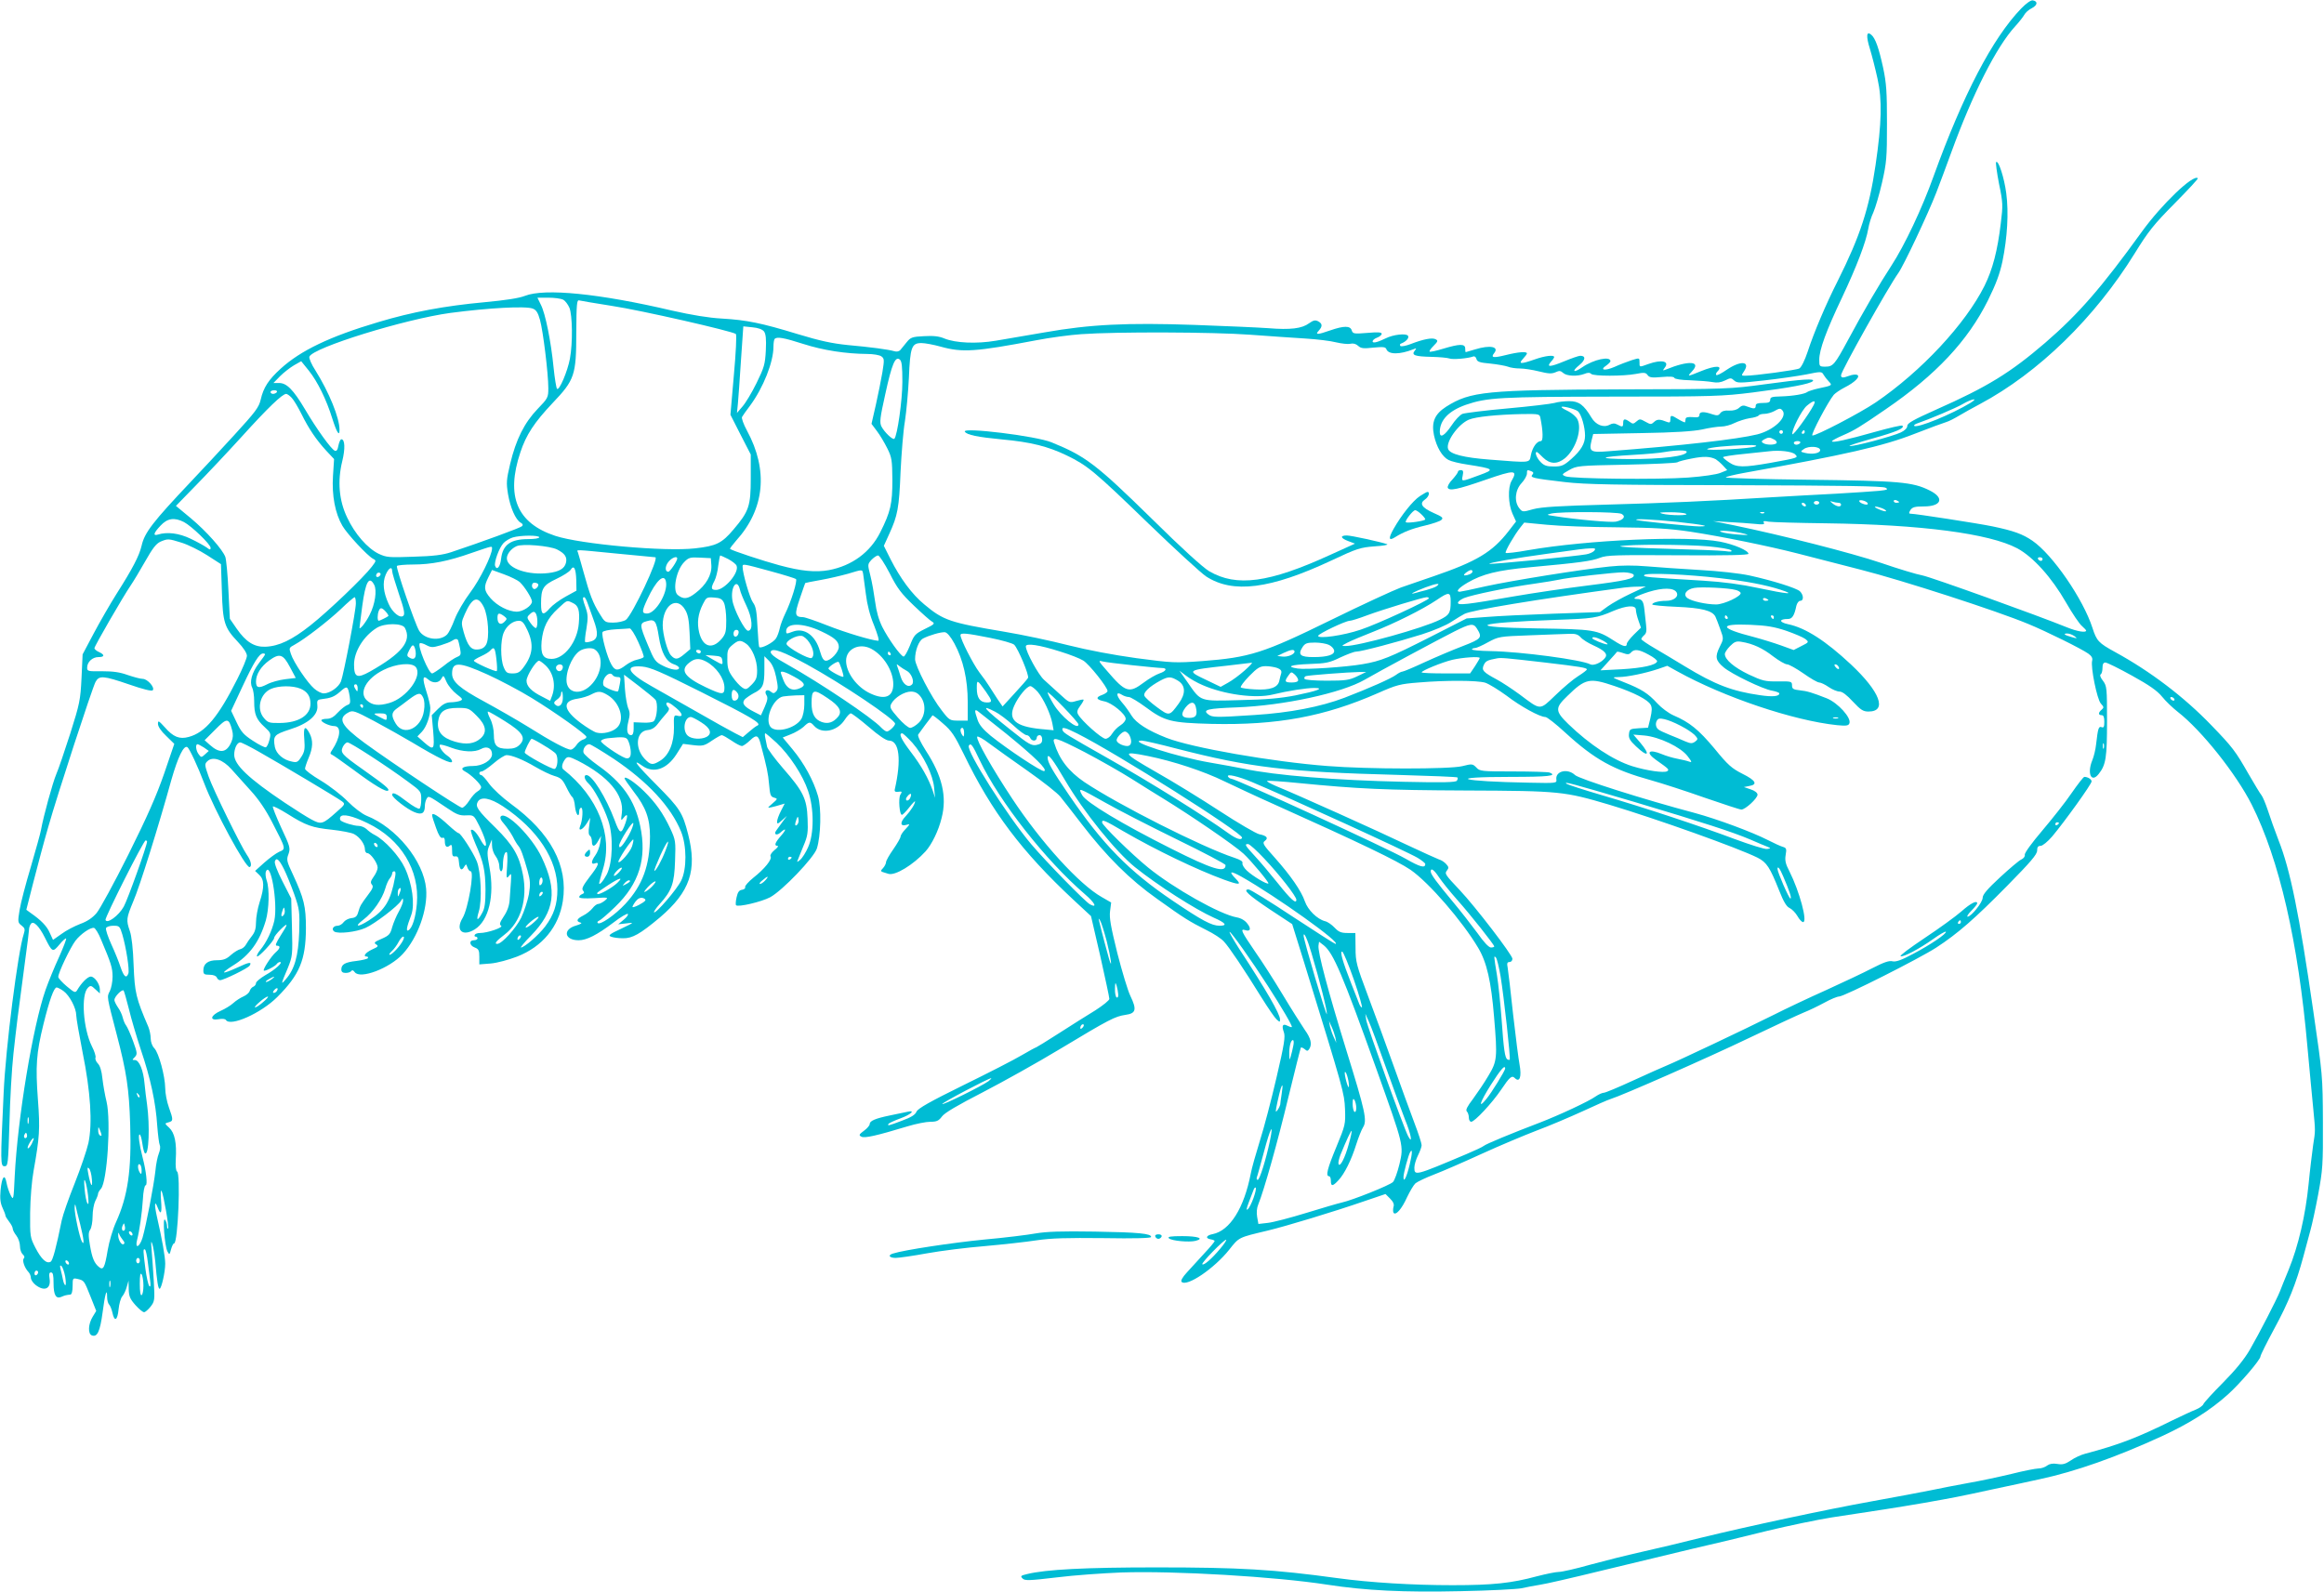 <?xml version="1.0" standalone="no"?>
<!DOCTYPE svg PUBLIC "-//W3C//DTD SVG 20010904//EN"
 "http://www.w3.org/TR/2001/REC-SVG-20010904/DTD/svg10.dtd">
<svg version="1.0" xmlns="http://www.w3.org/2000/svg"
 width="1280pt" height="877pt" viewBox="0 0 1280 877"
 preserveAspectRatio="xMidYMid meet">
<g transform="translate(0,877) scale(0.1,-0.1)"
fill="#00bcd4" stroke="none">
<path d="M11132 8723 c-158 -164 -320 -475 -482 -923 -64 -179 -160 -382 -233
-494 -64 -98 -155 -253 -239 -410 -73 -135 -82 -146 -125 -146 -32 0 -33 2
-33 38 0 55 38 159 126 344 80 170 131 303 144 378 4 25 16 65 28 90 11 25 33
99 48 165 25 110 27 137 27 325 0 172 -3 221 -21 306 -24 110 -43 164 -66 183
-26 22 -29 -8 -7 -78 11 -36 30 -110 42 -165 26 -117 23 -244 -11 -476 -35
-238 -84 -389 -208 -637 -65 -128 -132 -286 -166 -391 -16 -48 -35 -86 -46
-92 -17 -9 -246 -40 -298 -40 -22 0 -22 1 -6 25 36 55 -18 60 -94 9 -29 -20
-55 -34 -59 -30 -4 3 -1 12 5 18 35 35 -7 37 -90 3 -76 -31 -77 -31 -49 -1 54
57 -18 62 -144 10 -18 -7 -18 -6 -7 9 30 37 -15 48 -88 22 -53 -19 -50 -19
-50 10 0 24 0 24 -42 11 -24 -8 -67 -24 -95 -37 -55 -24 -85 -18 -45 8 12 9
22 19 22 23 0 30 -92 10 -155 -33 -49 -34 -61 -24 -16 12 34 28 36 51 5 51 -9
0 -49 -14 -90 -31 -78 -32 -99 -33 -71 -1 10 10 17 22 17 25 0 13 -51 7 -107
-13 -77 -27 -92 -26 -65 3 12 13 22 26 22 30 0 12 -48 8 -116 -9 -68 -17 -85
-15 -65 10 30 36 -21 47 -105 21 -27 -8 -50 -15 -51 -15 -2 0 -3 9 -3 20 0 27
-31 26 -121 -1 -39 -12 -72 -19 -75 -16 -3 3 7 17 22 32 24 24 25 29 11 36
-18 10 -67 1 -139 -27 -26 -10 -51 -14 -55 -10 -4 5 -3 11 3 13 27 10 47 31
39 43 -9 15 -82 7 -123 -14 -15 -7 -37 -17 -49 -20 -32 -10 -30 12 2 24 14 5
25 15 25 21 0 9 -22 10 -79 5 -74 -6 -80 -5 -86 14 -8 26 -43 26 -118 0 -71
-25 -85 -25 -64 -2 22 24 21 39 -3 52 -16 8 -26 6 -50 -11 -39 -29 -102 -37
-225 -27 -55 4 -237 12 -405 18 -375 13 -576 3 -826 -41 -98 -17 -219 -37
-269 -46 -106 -18 -221 -13 -283 12 -30 13 -62 16 -113 13 -65 -3 -74 -7 -95
-33 -14 -17 -29 -36 -35 -43 -7 -8 -20 -11 -33 -7 -34 10 -133 23 -256 34 -88
9 -153 23 -275 60 -203 62 -283 78 -419 86 -73 4 -164 19 -275 44 -400 94
-702 124 -810 81 -33 -13 -106 -24 -223 -35 -217 -20 -397 -53 -586 -110 -266
-79 -426 -156 -536 -256 -67 -61 -95 -104 -110 -170 -10 -43 -28 -67 -146
-196 -74 -81 -182 -197 -240 -258 -207 -219 -254 -279 -270 -351 -13 -56 -50
-127 -139 -267 -34 -54 -90 -151 -124 -215 l-62 -117 -6 -130 c-6 -122 -10
-141 -62 -306 -31 -96 -65 -197 -77 -224 -20 -47 -71 -233 -84 -306 -3 -19
-29 -111 -56 -204 -28 -93 -56 -200 -62 -238 -11 -66 -10 -70 11 -86 18 -14
20 -21 12 -46 -32 -96 -100 -627 -111 -877 -18 -384 -18 -403 5 -403 19 0 20
9 27 235 3 129 13 303 22 385 16 145 24 213 66 525 11 80 20 152 20 160 0 8 4
22 10 30 13 20 45 -11 77 -75 41 -82 43 -83 80 -39 17 21 34 36 37 34 3 -3
-15 -49 -39 -103 -25 -54 -58 -135 -74 -180 -70 -200 -154 -707 -170 -1027 -6
-132 -7 -134 -22 -105 -9 17 -19 47 -23 69 -10 54 -26 33 -33 -42 -4 -45 -1
-70 11 -96 9 -19 16 -38 16 -43 0 -4 9 -19 20 -33 11 -14 20 -31 20 -38 0 -8
9 -25 20 -39 11 -14 20 -40 20 -58 0 -18 7 -38 15 -45 10 -9 12 -17 6 -23 -10
-10 4 -52 26 -75 7 -7 13 -22 13 -32 0 -10 12 -28 26 -39 49 -38 86 -21 77 35
-4 25 -2 34 8 34 11 0 14 -15 14 -60 0 -64 13 -87 42 -75 18 8 28 11 51 13 7
1 12 19 12 47 0 44 1 45 28 39 36 -9 35 -8 71 -98 l31 -78 -20 -33 c-24 -39
-27 -93 -4 -102 30 -11 45 22 59 126 13 102 25 142 25 85 0 -17 5 -35 11 -41
6 -6 14 -26 18 -44 11 -53 28 -45 34 17 3 31 12 63 21 73 8 9 19 32 24 51 l10
35 1 -47 c1 -40 7 -54 37 -88 20 -22 41 -40 48 -39 6 0 22 14 35 30 23 30 24
35 18 142 -4 62 -9 139 -12 172 -4 45 -3 53 4 32 5 -15 12 -58 16 -95 10 -115
16 -152 24 -152 10 0 31 92 31 138 0 39 -18 138 -45 256 -16 70 -14 100 4 52
17 -44 24 -29 18 41 -3 37 -2 60 3 52 11 -21 42 -200 36 -207 -3 -3 -6 3 -6
14 0 10 -5 26 -11 34 -15 21 -2 -145 13 -174 11 -20 12 -20 20 11 5 18 12 33
17 33 21 0 37 388 16 396 -6 3 -9 30 -7 65 6 93 -6 148 -36 176 -26 24 -26 24
-4 30 27 7 27 13 2 83 -11 30 -20 78 -20 105 -1 67 -35 194 -60 220 -12 12
-20 35 -20 54 0 18 -6 47 -13 64 -68 158 -75 188 -81 338 -3 91 -11 163 -21
190 -21 61 -19 71 19 163 35 80 141 420 210 670 36 126 68 192 88 180 11 -7
58 -107 93 -200 56 -148 229 -468 250 -461 14 5 7 36 -15 67 -31 44 -187 362
-211 432 -22 63 -23 69 -7 84 29 29 85 10 133 -44 22 -25 70 -78 106 -118 44
-48 83 -106 117 -172 78 -151 78 -149 39 -165 -17 -8 -54 -35 -82 -60 l-50
-45 23 -22 c28 -26 29 -67 2 -150 -11 -34 -20 -84 -20 -111 0 -34 -6 -55 -23
-76 -12 -15 -27 -37 -33 -48 -6 -11 -20 -22 -30 -24 -10 -2 -34 -16 -52 -32
-25 -23 -42 -29 -77 -29 -49 0 -75 -19 -75 -56 0 -21 5 -24 34 -24 21 0 36 -6
40 -15 3 -8 11 -15 18 -15 20 0 154 66 163 80 14 23 -3 20 -69 -11 -37 -17
-69 -29 -72 -26 -3 2 19 19 48 37 93 57 147 131 182 249 18 63 21 174 5 220
-6 17 -8 39 -5 48 26 67 67 -172 47 -269 -13 -56 -43 -120 -78 -162 -13 -16
-21 -31 -17 -35 7 -7 94 86 94 102 0 7 16 27 35 46 44 43 44 34 0 -34 -25 -40
-31 -55 -20 -55 21 0 19 -14 -6 -36 -26 -23 -72 -94 -66 -101 6 -6 64 24 72
37 3 5 11 10 17 10 20 0 -26 -42 -80 -72 -28 -17 -52 -36 -52 -44 0 -8 -7 -17
-15 -20 -8 -3 -17 -14 -20 -24 -3 -10 -19 -23 -35 -30 -16 -7 -41 -23 -55 -36
-14 -13 -45 -32 -70 -43 -56 -25 -63 -55 -11 -46 20 4 36 2 40 -4 24 -39 194
37 283 126 123 123 157 205 158 378 0 121 -10 164 -72 298 -34 72 -36 81 -24
112 11 32 9 41 -40 145 -28 61 -49 114 -46 117 3 3 39 -15 79 -40 103 -65 138
-77 246 -88 52 -6 107 -16 122 -24 32 -17 60 -56 60 -85 0 -11 6 -20 13 -20
18 0 57 -55 57 -80 0 -11 -10 -34 -22 -50 -16 -23 -19 -32 -10 -43 10 -11 5
-23 -21 -57 -40 -54 -43 -58 -54 -95 -6 -23 -15 -31 -38 -33 -16 -2 -35 -12
-43 -23 -7 -10 -22 -19 -32 -19 -25 0 -36 -20 -19 -32 21 -14 121 -3 172 20
50 22 180 121 196 150 10 16 10 16 11 -1 0 -10 -11 -37 -24 -60 -13 -23 -29
-61 -36 -85 -10 -38 -17 -46 -58 -64 -40 -17 -45 -22 -30 -31 14 -9 11 -13
-23 -28 -36 -17 -53 -39 -28 -39 5 0 8 -4 5 -9 -3 -4 -31 -11 -63 -15 -63 -7
-83 -19 -83 -47 0 -13 7 -19 24 -19 14 0 28 5 31 11 5 6 11 4 19 -7 30 -40
191 21 264 100 83 90 139 246 129 360 -14 153 -164 337 -328 402 -26 11 -68
43 -104 79 -33 34 -99 85 -147 114 -49 29 -88 58 -88 66 0 7 9 34 20 60 24 56
25 96 5 135 -25 47 -35 36 -29 -32 4 -53 2 -69 -16 -97 -18 -29 -25 -33 -51
-27 -49 9 -87 43 -95 80 -11 62 -5 69 81 97 103 32 158 80 153 131 -3 29 0 33
22 36 52 6 71 13 104 42 38 34 42 32 52 -27 5 -35 3 -42 -13 -47 -11 -4 -34
-22 -52 -41 -22 -25 -40 -35 -61 -35 -17 0 -30 -4 -30 -8 0 -11 46 -32 70 -32
42 0 36 -62 -12 -134 -10 -14 -10 -20 -1 -23 6 -2 60 -40 120 -84 115 -86 181
-125 191 -114 8 8 -15 28 -138 115 -119 84 -126 93 -112 125 7 14 18 25 26 25
16 0 219 -132 334 -217 71 -52 72 -54 72 -97 0 -25 -4 -48 -10 -51 -5 -3 -37
14 -69 39 -58 45 -81 55 -81 37 0 -15 82 -79 122 -95 41 -17 58 -7 58 34 0 14
5 32 10 40 11 17 7 19 116 -54 48 -33 67 -40 101 -38 43 2 43 1 72 -56 31 -63
46 -112 33 -112 -4 0 -16 16 -26 35 -21 38 -43 61 -52 52 -3 -3 8 -36 24 -74
45 -102 55 -149 56 -253 0 -72 -4 -103 -17 -127 -27 -50 -36 -48 -20 5 19 60
12 220 -11 277 -21 51 -88 154 -100 155 -5 0 -30 20 -56 44 -55 51 -90 73 -90
55 0 -7 10 -39 22 -71 14 -40 25 -57 35 -54 8 4 13 -2 13 -18 0 -29 10 -39 27
-25 10 9 13 4 13 -25 0 -30 3 -36 17 -34 14 2 19 -5 21 -34 3 -40 15 -49 30
-21 9 14 10 14 16 -5 4 -12 12 -22 18 -22 22 0 -14 -208 -44 -257 -41 -68 -1
-105 67 -63 77 48 110 186 81 341 -14 77 -14 90 -1 120 l14 34 1 -33 c0 -19 9
-45 20 -59 11 -14 20 -39 20 -54 0 -16 5 -29 10 -29 6 0 10 15 10 33 0 43 10
78 21 72 4 -3 5 -38 2 -78 -5 -65 -4 -70 10 -53 13 18 14 15 11 -32 -2 -29 -5
-73 -7 -100 -2 -31 -13 -62 -32 -90 -23 -35 -26 -45 -15 -52 15 -9 -75 -40
-116 -40 -13 0 -26 -4 -29 -10 -3 -5 -1 -10 4 -10 6 0 11 -4 11 -10 0 -5 -9
-10 -20 -10 -28 0 -25 -29 5 -40 21 -8 25 -16 25 -51 l0 -42 63 5 c35 3 98 20
145 38 139 54 230 164 252 306 30 194 -67 376 -287 536 -45 33 -98 82 -118
109 -19 27 -39 49 -45 49 -5 0 -10 5 -10 10 0 6 6 10 13 10 7 0 37 20 66 45
29 25 61 45 71 45 29 0 91 -25 159 -65 36 -21 83 -44 105 -50 35 -10 45 -20
65 -61 13 -27 28 -52 33 -55 6 -4 13 -27 15 -53 5 -45 23 -65 23 -26 0 11 5
20 11 20 12 0 8 -69 -6 -102 -12 -31 14 -20 36 15 l20 32 -6 -46 c-5 -30 -3
-49 4 -53 6 -4 11 -18 11 -32 0 -32 16 -31 35 4 l16 27 -6 -40 c-3 -22 -15
-52 -26 -67 -23 -32 -25 -52 -4 -45 30 12 22 -11 -26 -72 -38 -50 -47 -67 -38
-77 9 -11 7 -15 -5 -20 -9 -3 -16 -11 -16 -16 0 -7 30 -9 82 -6 80 5 81 5 59
-14 -13 -10 -29 -18 -36 -18 -8 0 -22 -11 -32 -24 -10 -13 -33 -31 -51 -40
-36 -18 -41 -32 -14 -39 10 -2 1 -8 -25 -16 -75 -21 -65 -81 14 -81 44 0 101
29 191 97 40 31 76 52 80 48 4 -4 -6 -18 -23 -32 l-30 -25 45 5 c45 6 45 6
-30 -30 -63 -29 -72 -37 -55 -43 11 -5 40 -9 66 -9 52 -1 94 23 204 115 165
141 206 260 155 458 -30 118 -45 142 -172 270 -115 115 -141 151 -80 107 62
-44 135 -19 188 64 l36 57 56 -7 c52 -6 61 -4 102 24 25 17 50 31 55 31 6 0
30 -14 54 -30 24 -17 50 -30 57 -30 7 0 27 14 45 31 35 34 46 30 59 -22 33
-123 41 -161 46 -221 5 -57 8 -67 27 -72 21 -6 21 -7 -8 -32 -30 -26 -30 -26
-5 -21 14 3 36 9 48 13 l24 7 -21 -41 c-12 -23 -21 -49 -21 -58 0 -15 4 -14
27 7 l27 24 -25 -34 c-13 -18 -28 -39 -34 -47 -15 -21 3 -29 23 -11 33 30 35
18 3 -18 -33 -38 -39 -55 -18 -55 6 0 -1 -11 -17 -23 -17 -14 -26 -29 -22 -35
10 -16 -33 -69 -94 -117 -27 -22 -48 -45 -46 -52 3 -6 -5 -13 -17 -15 -16 -2
-24 -13 -30 -41 -5 -21 -6 -41 -3 -44 12 -12 141 19 188 44 68 37 240 217 257
268 22 70 26 223 6 291 -24 83 -76 179 -140 256 l-54 65 43 17 c24 9 56 28 71
41 31 30 37 31 59 6 42 -47 127 -30 168 33 13 20 28 36 34 36 6 0 51 -34 99
-75 54 -47 96 -75 111 -75 57 0 70 -104 32 -270 -2 -11 4 -14 20 -12 20 3 22
1 11 -16 -12 -19 -5 -113 9 -111 4 0 22 18 40 41 17 22 32 37 32 33 0 -14 -24
-52 -52 -82 -33 -34 -30 -58 5 -47 20 6 20 4 -5 -23 -16 -16 -28 -35 -28 -42
0 -7 -18 -38 -40 -70 -22 -31 -40 -63 -40 -71 0 -7 -7 -22 -16 -32 -14 -14
-14 -18 -3 -22 8 -2 22 -7 32 -10 36 -12 137 49 205 124 34 38 71 113 88 183
31 118 3 234 -87 372 -28 44 -46 81 -42 88 7 11 71 97 79 106 1 2 28 -18 58
-45 47 -40 64 -66 114 -168 153 -317 320 -538 604 -803 l97 -90 51 -220 c27
-121 50 -227 50 -236 0 -8 -35 -36 -77 -63 -43 -26 -133 -83 -200 -126 -67
-43 -124 -78 -126 -78 -3 0 -38 -19 -79 -43 -40 -24 -184 -98 -321 -165 -187
-92 -250 -128 -259 -146 -7 -18 -31 -32 -80 -50 -76 -29 -82 -30 -74 -17 3 4
33 18 66 30 57 21 85 47 38 36 -13 -3 -56 -12 -96 -20 -82 -17 -112 -30 -112
-48 0 -7 -14 -24 -31 -36 -28 -21 -30 -25 -15 -33 17 -10 83 5 255 57 46 14
102 25 125 25 35 0 46 5 64 29 14 20 86 62 224 133 112 58 304 165 428 240
271 163 300 178 359 187 58 8 63 29 27 104 -14 28 -46 135 -72 236 -36 146
-45 194 -40 232 l6 47 -52 30 c-123 69 -333 300 -493 542 -111 168 -199 323
-193 341 2 6 33 -11 68 -38 36 -27 132 -95 213 -152 81 -57 161 -120 177 -140
16 -20 69 -87 117 -150 139 -181 265 -306 416 -413 152 -109 177 -124 272
-172 39 -19 82 -47 96 -63 29 -31 111 -153 208 -310 35 -56 72 -110 82 -119
18 -16 19 -16 19 0 0 30 -75 160 -225 389 -31 49 -55 90 -53 93 6 5 124 -162
210 -296 76 -118 138 -223 133 -228 -2 -2 -12 1 -24 7 -26 14 -33 1 -20 -35 9
-24 3 -65 -40 -249 -28 -121 -69 -278 -92 -350 -22 -71 -45 -152 -50 -180 -37
-191 -115 -315 -210 -334 -37 -7 -42 -24 -9 -29 11 -2 20 -6 20 -9 0 -4 -25
-34 -56 -67 -31 -34 -74 -81 -96 -105 -26 -28 -36 -47 -30 -53 29 -29 180 74
262 177 55 70 51 67 210 105 101 24 368 105 533 162 l118 40 25 -25 c18 -18
24 -32 19 -46 -3 -12 -3 -26 0 -32 12 -18 46 21 75 86 16 33 36 67 46 76 11 9
57 31 104 49 47 18 164 69 260 113 96 44 232 101 302 128 70 26 185 75 255
107 71 33 139 63 153 67 65 20 533 226 760 335 140 67 278 131 305 142 28 11
78 35 113 54 34 19 71 34 81 34 28 0 444 210 536 270 118 77 211 158 393 343
126 128 162 170 162 191 0 19 5 26 19 26 11 0 39 23 64 52 68 81 217 288 217
303 0 12 -21 25 -40 25 -5 0 -36 -40 -70 -89 -33 -49 -106 -141 -161 -206 -57
-67 -99 -124 -97 -134 2 -9 -6 -20 -19 -26 -12 -5 -65 -50 -117 -98 -70 -65
-96 -95 -96 -113 0 -25 -63 -104 -83 -104 -6 0 3 15 21 33 18 18 32 36 32 40
0 19 -35 2 -87 -44 -32 -28 -123 -94 -203 -147 -79 -53 -139 -97 -132 -100 17
-5 102 40 180 95 35 25 66 43 69 40 8 -9 -86 -73 -180 -122 -65 -35 -95 -45
-113 -41 -19 5 -48 -5 -112 -38 -48 -25 -163 -79 -255 -121 -92 -41 -223 -103
-290 -137 -156 -78 -528 -254 -587 -278 -25 -10 -109 -48 -188 -84 -78 -36
-150 -66 -158 -66 -9 0 -29 -9 -45 -20 -37 -27 -200 -103 -309 -145 -155 -59
-295 -117 -308 -128 -7 -6 -50 -26 -95 -45 -284 -120 -287 -121 -287 -74 0 15
9 45 20 67 11 22 20 47 20 56 0 10 -18 66 -41 126 -22 59 -74 200 -114 313
-40 113 -104 286 -141 385 -63 168 -68 186 -68 263 l-1 82 -43 0 c-36 0 -49 6
-71 29 -16 17 -39 33 -53 36 -43 11 -95 62 -111 109 -20 58 -78 142 -166 241
-63 70 -70 81 -55 92 22 16 11 29 -30 37 -18 4 -116 61 -217 127 -101 66 -260
164 -354 217 -185 106 -191 117 -43 87 139 -28 309 -84 423 -140 61 -29 182
-86 270 -125 479 -215 680 -312 754 -362 101 -70 284 -281 372 -429 48 -80 72
-186 88 -382 19 -224 17 -243 -31 -323 -22 -38 -61 -95 -85 -128 -32 -42 -42
-61 -34 -69 6 -6 11 -21 11 -34 0 -13 6 -23 13 -23 19 0 115 103 165 177 47
70 59 80 75 64 27 -27 39 6 26 76 -5 26 -21 149 -35 273 -13 124 -27 240 -30
258 -5 25 -3 32 10 32 9 0 16 8 16 18 0 21 -205 288 -289 377 -82 87 -86 92
-71 110 10 13 10 19 -5 35 -10 11 -27 22 -39 25 -11 4 -91 40 -176 80 -154 74
-612 280 -723 325 -32 14 -54 26 -47 28 6 2 84 -3 173 -12 329 -32 472 -39
922 -41 520 -2 541 -5 791 -79 269 -81 705 -237 814 -291 51 -26 68 -53 120
-183 23 -59 40 -87 56 -94 13 -6 33 -26 44 -45 10 -18 24 -33 31 -33 26 0 -20
170 -75 279 -22 42 -26 61 -21 91 6 34 4 39 -17 45 -13 4 -48 20 -79 36 -88
45 -279 116 -404 150 -279 74 -638 188 -660 209 -41 39 -109 22 -103 -24 3
-21 0 -21 -147 -18 -389 7 -471 32 -104 32 207 0 260 6 213 24 -9 3 -98 6
-199 6 -176 0 -185 1 -204 22 -20 20 -23 21 -78 7 -70 -17 -518 -17 -743 1
-301 23 -748 101 -885 155 -102 40 -167 81 -193 123 -12 20 -36 54 -54 74 -33
39 -31 61 2 40 11 -7 28 -12 37 -12 10 0 51 -25 92 -55 106 -79 140 -87 364
-93 362 -8 621 40 915 169 104 46 123 51 225 59 153 13 322 12 367 -1 21 -7
73 -39 117 -71 78 -60 184 -118 214 -118 10 0 59 -39 110 -86 164 -150 265
-205 474 -263 61 -17 193 -60 295 -96 102 -35 192 -65 201 -65 22 0 89 62 89
82 0 10 -15 22 -37 29 l-38 13 30 6 c48 8 35 31 -38 67 -59 30 -80 48 -154
139 -87 104 -137 145 -226 183 -27 12 -66 41 -89 66 -50 55 -88 79 -182 116
-70 28 -71 28 -31 29 48 0 151 22 219 45 l49 17 56 -31 c256 -142 639 -271
879 -296 51 -5 63 -3 68 10 12 30 -63 113 -125 138 -79 31 -108 40 -148 44
-36 4 -43 8 -43 27 0 22 -4 23 -77 22 -71 -1 -86 3 -161 38 -81 39 -132 82
-132 113 0 8 13 28 29 44 24 24 35 28 63 23 63 -10 118 -36 174 -80 32 -24 66
-44 77 -44 10 0 51 -23 90 -50 39 -28 78 -50 87 -50 8 0 32 -11 52 -25 20 -14
47 -25 60 -25 15 0 40 -19 73 -55 43 -46 57 -55 86 -55 105 0 65 108 -97 260
-138 129 -249 201 -345 221 -52 11 -52 29 -1 29 23 0 35 19 46 73 4 15 13 27
21 27 21 0 19 33 -2 53 -21 18 -151 59 -279 87 -52 11 -165 24 -274 30 -102 6
-232 15 -290 20 -70 6 -139 6 -205 -1 -156 -16 -536 -77 -683 -109 -73 -17
-137 -30 -142 -30 -25 0 -5 22 43 50 83 48 163 68 344 85 273 25 339 34 385
52 38 15 88 16 431 14 266 -2 387 1 387 8 0 18 -79 52 -157 67 -179 34 -727
10 -1056 -47 -65 -12 -121 -18 -124 -15 -6 6 47 98 82 142 l20 25 125 -12 c69
-7 242 -13 385 -14 209 -2 288 -7 404 -24 171 -26 431 -79 591 -120 63 -16
221 -57 350 -90 228 -58 747 -226 920 -298 100 -41 294 -137 332 -164 18 -13
25 -25 21 -39 -9 -35 27 -213 48 -236 17 -19 18 -22 4 -34 -19 -16 -19 -30 0
-30 11 0 15 -11 15 -36 0 -28 -3 -35 -15 -30 -16 6 -20 -5 -30 -93 -3 -30 -13
-70 -21 -89 -30 -73 -6 -128 35 -76 40 50 46 91 46 291 0 183 -1 193 -22 222
-14 17 -19 32 -13 36 6 3 10 19 10 36 0 20 5 29 16 29 9 0 74 -32 146 -72 96
-53 139 -83 166 -116 20 -25 60 -63 87 -84 131 -102 321 -341 407 -511 152
-303 256 -756 307 -1337 12 -129 26 -282 32 -340 12 -124 12 -117 -1 -200 -5
-36 -17 -132 -25 -215 -17 -170 -56 -339 -110 -471 -20 -49 -42 -102 -48 -119
-18 -45 -113 -230 -165 -320 -32 -55 -79 -112 -148 -182 -56 -56 -104 -109
-108 -118 -3 -9 -23 -23 -43 -31 -21 -8 -78 -35 -128 -59 -192 -95 -293 -134
-481 -184 -23 -6 -58 -22 -79 -37 -30 -20 -45 -24 -74 -19 -25 4 -42 1 -56 -9
-11 -9 -32 -16 -47 -16 -15 0 -82 -13 -149 -30 -67 -16 -174 -39 -238 -50 -64
-12 -156 -29 -206 -40 -49 -10 -193 -37 -320 -60 -262 -47 -690 -139 -952
-203 -98 -25 -243 -59 -323 -77 -80 -18 -208 -50 -285 -71 -77 -22 -153 -39
-170 -39 -16 0 -70 -11 -120 -24 -140 -38 -243 -49 -465 -49 -217 0 -453 14
-635 39 -349 48 -539 59 -995 59 -390 0 -609 -11 -714 -37 -34 -8 -37 -11 -24
-24 12 -13 37 -12 189 6 95 12 255 23 354 27 296 10 850 -23 1134 -67 214 -33
422 -43 736 -36 160 3 310 11 335 16 25 6 70 14 100 19 30 4 186 40 345 79
160 39 380 92 490 118 110 25 298 70 417 100 120 29 280 62 355 74 227 34 381
58 508 80 170 30 191 34 375 74 91 19 210 45 265 57 196 42 423 122 677 239
148 69 261 140 358 227 67 60 180 192 180 210 0 7 34 75 75 151 80 147 121
250 162 402 14 52 32 118 39 145 8 28 27 115 42 195 25 136 27 162 26 400 -1
252 -2 259 -53 610 -78 539 -127 778 -191 940 -20 52 -47 127 -59 165 -13 39
-29 77 -36 85 -7 8 -38 60 -70 115 -73 128 -89 149 -205 269 -151 157 -337
298 -531 404 -91 50 -101 61 -124 132 -51 159 -219 404 -331 481 -54 37 -104
55 -219 79 -83 17 -425 70 -453 70 -9 0 -9 5 0 20 11 16 24 20 74 20 98 0 115
47 32 88 -93 47 -170 53 -665 59 -255 3 -461 9 -458 13 3 4 47 15 97 24 562
101 770 148 943 216 82 32 161 61 175 65 14 4 45 20 70 35 25 15 77 44 115 64
322 172 633 475 853 831 74 120 105 159 219 274 73 74 131 136 128 139 -24 24
-199 -143 -310 -297 -221 -306 -346 -450 -530 -609 -192 -165 -318 -243 -600
-368 -125 -56 -160 -75 -160 -90 0 -12 -14 -26 -35 -36 -43 -21 -267 -81 -283
-75 -6 2 51 20 126 41 132 37 179 57 165 71 -3 4 -71 -12 -150 -34 -155 -44
-238 -62 -238 -52 0 4 28 19 63 34 62 27 90 44 234 143 276 189 451 376 562
599 44 89 65 145 80 215 27 132 35 267 21 375 -11 85 -43 185 -56 172 -3 -3 4
-57 16 -119 22 -105 22 -120 10 -217 -18 -152 -45 -255 -90 -346 -105 -210
-348 -471 -599 -642 -87 -59 -333 -187 -349 -182 -10 4 87 187 118 224 8 9 34
27 59 40 58 29 90 62 69 70 -8 3 -27 1 -42 -5 -36 -13 -46 -13 -46 3 0 22 261
487 315 562 29 40 164 326 210 445 20 52 57 151 82 220 118 324 249 583 353
696 21 23 43 51 49 62 6 12 25 29 42 37 32 17 34 38 5 43 -10 2 -36 -16 -64
-45z m-8030 -1604 c11 -6 26 -26 34 -44 17 -41 19 -195 3 -281 -13 -70 -59
-178 -71 -166 -4 4 -13 57 -19 117 -14 143 -45 298 -70 346 l-19 39 60 0 c34
0 70 -5 82 -11z m267 -34 c160 -24 667 -140 684 -155 5 -4 0 -106 -11 -226
l-19 -219 56 -110 56 -109 0 -131 c0 -153 -10 -182 -95 -282 -64 -76 -95 -91
-212 -104 -165 -19 -631 23 -770 69 -211 70 -273 218 -192 460 32 97 77 165
178 272 121 127 130 153 130 387 1 158 3 182 16 178 8 -2 89 -16 179 -30z
m-435 -15 c19 -7 29 -22 40 -62 17 -60 46 -296 46 -376 0 -52 -2 -56 -59 -115
-73 -76 -119 -168 -151 -302 -21 -89 -22 -104 -12 -167 13 -76 42 -141 69
-157 12 -6 15 -13 8 -20 -9 -9 -222 -87 -390 -143 -45 -15 -97 -22 -207 -25
-136 -5 -149 -4 -192 16 -62 30 -132 110 -174 200 -45 94 -54 200 -27 310 17
69 15 121 -5 121 -5 0 -12 -15 -16 -34 -4 -24 -10 -33 -20 -29 -19 7 -100 119
-164 228 -65 109 -101 145 -143 145 l-31 0 37 38 c20 20 55 47 77 60 l39 22
42 -52 c48 -60 97 -160 129 -263 25 -79 40 -102 40 -63 0 66 -57 206 -132 326
-23 35 -37 69 -34 77 19 50 527 207 776 241 213 28 415 39 454 24z m1274 -126
c10 -14 13 -41 10 -104 -4 -77 -9 -94 -51 -180 -26 -53 -61 -111 -78 -130
l-30 -35 5 50 c3 28 10 135 17 239 l13 188 49 -5 c33 -3 55 -11 65 -23z m2677
-18 c105 -8 242 -17 305 -21 63 -4 139 -13 169 -21 30 -7 65 -11 78 -8 15 4
31 0 43 -11 16 -15 30 -16 85 -10 53 5 66 4 71 -9 11 -30 74 -30 149 0 17 7
18 6 7 -8 -20 -25 1 -32 93 -34 44 -1 88 -5 98 -9 17 -7 102 0 131 11 8 3 15
-3 18 -14 4 -15 18 -20 76 -25 39 -4 83 -12 97 -17 14 -6 44 -10 66 -10 22 0
69 -7 105 -16 52 -13 70 -14 91 -5 21 10 29 9 43 -4 19 -17 76 -20 116 -5 19
8 30 8 38 0 13 -13 177 -13 246 0 45 9 55 8 65 -7 10 -13 23 -15 78 -10 44 4
67 2 69 -5 2 -6 38 -12 88 -13 47 -2 102 -6 122 -10 26 -5 46 -2 69 9 30 15
34 15 50 0 17 -15 29 -15 164 0 81 9 185 24 232 33 83 17 87 17 97 -2 6 -10
19 -27 29 -37 20 -21 19 -22 -58 -38 -27 -6 -54 -15 -60 -19 -14 -12 -80 -23
-148 -25 -47 -1 -57 -4 -57 -18 0 -14 -9 -18 -40 -18 -29 0 -40 -4 -40 -15 0
-18 -9 -19 -46 -5 -21 9 -31 7 -46 -7 -12 -11 -32 -16 -55 -15 -24 2 -39 -3
-48 -14 -10 -14 -17 -15 -45 -6 -46 16 -70 15 -70 -4 0 -12 -9 -15 -37 -12
-25 2 -38 -1 -39 -9 -1 -7 -2 -16 -3 -19 0 -3 -16 4 -35 15 -42 26 -46 26 -46
0 0 -16 -4 -19 -17 -14 -40 16 -55 17 -72 1 -17 -16 -20 -15 -49 1 -28 16 -32
16 -49 1 -16 -14 -20 -15 -37 -2 -27 19 -36 18 -36 -6 0 -23 -4 -24 -32 -9
-15 8 -26 8 -43 -1 -33 -18 -76 -1 -100 40 -42 70 -69 90 -122 90 -26 0 -63
-4 -82 -10 -18 -5 -134 -19 -257 -30 -123 -11 -235 -25 -249 -30 -13 -5 -41
-34 -61 -65 -38 -56 -64 -71 -64 -35 0 66 50 117 144 150 117 40 187 44 806
45 560 0 606 2 775 23 204 26 314 47 329 62 16 16 -53 12 -264 -17 -192 -26
-205 -27 -785 -28 -753 -3 -835 -11 -969 -95 -64 -41 -83 -85 -68 -158 14 -65
45 -118 80 -136 15 -8 61 -19 102 -25 152 -24 155 -27 67 -59 -100 -37 -98
-37 -91 -3 5 24 3 31 -10 31 -9 0 -16 -4 -16 -9 0 -5 -14 -24 -30 -42 -17 -17
-29 -38 -26 -46 8 -19 53 -10 206 43 164 57 181 56 145 -6 -21 -37 -18 -127 5
-179 l20 -44 -41 -53 c-89 -115 -175 -167 -414 -249 -60 -20 -141 -49 -180
-62 -38 -14 -212 -94 -385 -179 -373 -183 -447 -206 -708 -226 -151 -11 -165
-10 -362 16 -130 18 -267 44 -375 71 -93 24 -253 58 -355 75 -297 50 -334 62
-439 150 -69 57 -132 143 -186 249 l-37 74 30 66 c46 101 54 141 62 341 5 102
15 227 24 279 8 52 18 160 22 240 7 169 15 191 69 191 20 0 68 -9 107 -20 119
-33 191 -28 523 35 77 15 190 30 250 34 193 14 728 12 930 -3z m-2460 -51
c109 -35 233 -54 351 -55 34 0 68 -6 78 -13 17 -12 17 -19 6 -88 -7 -41 -23
-121 -36 -179 l-24 -105 30 -40 c17 -22 42 -65 57 -95 25 -50 27 -65 28 -175
0 -130 -10 -175 -67 -288 -55 -110 -156 -184 -283 -208 -73 -13 -151 -6 -273
27 -86 23 -262 81 -271 90 -2 2 13 22 33 45 158 174 179 388 60 607 -19 35
-31 69 -27 75 4 7 23 35 44 62 73 99 129 240 129 325 0 20 3 40 7 43 12 13 49
7 158 -28z m545 -209 c0 -101 -28 -297 -44 -313 -8 -9 -55 36 -71 67 -11 22
-9 45 21 179 36 165 55 211 80 190 11 -9 14 -38 14 -123z m-3445 -56 c-3 -5
-13 -10 -21 -10 -8 0 -14 5 -14 10 0 6 9 10 21 10 11 0 17 -4 14 -10z m82 -32
c12 -13 35 -52 53 -88 41 -83 82 -143 136 -202 l44 -47 -6 -93 c-7 -108 12
-207 52 -275 27 -46 137 -164 168 -181 19 -10 19 -11 -6 -44 -45 -59 -239
-245 -338 -323 -101 -80 -173 -115 -249 -118 -61 -2 -107 27 -157 99 l-38 55
-8 158 c-4 87 -12 169 -17 183 -16 42 -104 141 -190 213 l-82 68 108 111 c60
61 175 183 255 271 143 158 222 234 244 235 6 0 20 -10 31 -22z m9245 -28
c-102 -62 -294 -141 -309 -126 -3 3 3 8 13 12 72 25 217 86 254 108 52 30 91
36 42 6z m-863 -12 c-27 -52 -113 -170 -117 -160 -6 20 51 133 80 157 37 31
52 32 37 3z m-1298 -34 c19 -17 39 -87 39 -134 0 -44 -22 -81 -76 -129 -41
-36 -53 -41 -96 -41 -39 0 -54 5 -73 25 -21 21 -34 55 -21 55 3 0 18 -13 34
-30 39 -38 79 -39 122 -4 60 51 95 161 68 214 -7 14 -28 32 -46 42 -19 9 -37
19 -40 23 -13 14 73 -7 89 -21z m1127 4 c28 -36 -48 -108 -139 -131 -109 -27
-415 -62 -821 -93 -99 -8 -107 -2 -92 60 l9 35 265 5 c186 3 286 10 335 20 38
9 86 16 105 16 20 0 53 9 74 20 21 10 58 22 82 26 25 3 47 10 50 15 3 5 17 9
32 9 15 0 38 7 52 14 32 18 36 18 48 4z m-1334 -40 c15 -73 16 -128 3 -128
-22 0 -46 -33 -55 -76 -9 -46 4 -44 -228 -26 -142 11 -217 30 -228 58 -15 38
55 137 114 162 38 16 154 28 297 31 89 1 93 0 97 -21z m1336 -78 c0 -5 -4 -10
-10 -10 -5 0 -10 5 -10 10 0 6 5 10 10 10 6 0 10 -4 10 -10z m120 0 c0 -5 -5
-10 -11 -10 -5 0 -7 5 -4 10 3 6 8 10 11 10 2 0 4 -4 4 -10z m-169 -41 c11 -5
17 -14 14 -20 -8 -11 -55 -12 -74 0 -11 7 -10 11 5 20 24 13 31 13 55 0z m144
-19 c-3 -5 -13 -10 -21 -10 -8 0 -14 5 -14 10 0 6 9 10 21 10 11 0 17 -4 14
-10z m-245 -19 c-20 -12 -277 -26 -267 -15 9 9 115 20 222 22 39 1 55 -2 45
-7z m355 -21 c0 -17 -44 -25 -84 -15 -25 6 -26 7 -6 21 26 19 90 15 90 -6z
m-735 -9 c0 -24 -138 -41 -320 -40 -178 1 -166 12 25 23 72 4 150 11 175 16
65 11 120 11 120 1z m597 -14 c19 -19 18 -19 -136 -47 -148 -26 -186 -26 -228
3 -18 12 -33 25 -33 28 0 4 51 12 113 18 61 6 126 13 142 15 55 7 126 -1 142
-17z m-437 -27 c8 -5 26 -20 39 -34 l24 -26 -37 -15 c-21 -9 -97 -20 -179 -26
-164 -12 -641 -7 -675 7 -22 9 -21 11 20 34 42 24 50 25 313 30 149 3 276 9
283 13 7 5 43 14 80 21 65 13 100 12 132 -4z m-1016 -66 c12 -5 14 -10 6 -19
-14 -16 0 -20 180 -41 112 -13 271 -16 940 -17 587 -2 810 -5 825 -14 16 -9
12 -12 -35 -17 -30 -3 -138 -10 -240 -16 -102 -5 -257 -14 -345 -19 -354 -22
-586 -32 -915 -41 -265 -7 -359 -13 -405 -25 -59 -17 -60 -16 -77 5 -29 36
-24 99 12 138 17 18 30 42 30 53 0 21 1 22 24 13z m1852 -175 c3 -5 1 -9 -5
-9 -17 0 -41 12 -41 20 0 10 38 1 46 -11z m174 5 c0 -2 -7 -4 -15 -4 -8 0 -15
4 -15 10 0 5 7 7 15 4 8 -4 15 -8 15 -10z m-440 -4 c0 -5 -7 -10 -15 -10 -8 0
-15 5 -15 10 0 6 7 10 15 10 8 0 15 -4 15 -10z m106 0 c8 0 14 -4 14 -10 0
-15 -24 -12 -46 6 -17 14 -17 15 -1 10 10 -3 25 -6 33 -6z m-181 -10 c3 -5 2
-10 -4 -10 -5 0 -13 5 -16 10 -3 6 -2 10 4 10 5 0 13 -4 16 -10z m421 -20 c15
-6 24 -13 22 -16 -3 -3 -21 2 -39 10 -39 16 -24 21 17 6z m-1435 -31 c26 -14
11 -34 -32 -43 -28 -5 -214 11 -339 31 -43 6 -44 7 -15 14 49 11 364 10 386
-2z m354 1 c26 -11 -87 -11 -130 0 -22 6 -12 8 40 8 39 0 79 -3 90 -8z m432 4
c-3 -3 -12 -4 -19 -1 -8 3 -5 6 6 6 11 1 17 -2 13 -5z m-8704 -50 c42 -22 147
-123 147 -142 0 -12 -4 -12 -22 2 -13 9 -52 31 -88 48 -64 31 -130 39 -180 23
-29 -9 -24 9 14 49 38 41 76 47 129 20z m8224 1 c145 -16 191 -25 121 -25 -42
0 -328 29 -343 35 -24 9 87 4 222 -10z m427 -11 c45 -5 57 -3 51 6 -6 10 0 11
26 6 19 -3 162 -7 319 -9 520 -7 897 -56 1051 -138 87 -47 189 -160 268 -298
35 -61 75 -120 88 -130 12 -11 23 -22 23 -25 0 -13 -50 -5 -106 18 -165 67
-749 277 -796 286 -29 5 -132 36 -228 69 -163 55 -544 152 -810 207 l-115 23
85 -5 c47 -2 111 -7 144 -10z m-54 -55 c27 -7 18 -8 -37 -4 -39 3 -82 9 -95
15 -28 12 77 4 132 -11z m-6640 -19 c0 -6 -27 -10 -60 -10 -98 0 -141 -31
-150 -108 -5 -45 -23 -66 -33 -40 -7 20 22 100 46 126 11 12 35 26 51 31 43
13 146 13 146 1z m-1969 -30 c35 -11 98 -42 140 -69 l76 -49 5 -148 c5 -174
14 -202 88 -280 31 -33 50 -62 50 -77 0 -13 -24 -71 -53 -128 -105 -209 -177
-295 -268 -319 -50 -14 -85 0 -131 53 -34 37 -38 40 -38 19 0 -14 17 -40 45
-66 l45 -44 -56 -164 c-42 -121 -92 -235 -197 -446 -78 -156 -157 -301 -175
-322 -22 -26 -51 -46 -90 -60 -31 -12 -78 -36 -103 -55 l-47 -33 -18 39 c-16
37 -47 69 -106 110 l-23 17 39 153 c22 85 58 222 82 304 50 177 240 758 260
798 20 37 43 35 186 -14 75 -26 123 -38 129 -32 14 14 -28 63 -55 63 -13 0
-49 10 -82 21 -44 16 -81 21 -141 21 -79 -1 -83 0 -83 20 0 31 29 58 62 58 35
0 36 13 3 28 -14 6 -25 16 -25 21 0 11 157 283 200 346 15 22 51 82 80 133 40
71 60 97 84 108 41 17 43 17 117 -6z m2067 -37 c43 -22 57 -42 49 -74 -8 -32
-38 -49 -97 -56 -110 -13 -221 24 -228 76 -4 24 21 58 53 72 32 15 182 2 223
-18z m6342 17 c63 -6 119 -15 125 -22 7 -7 -2 -9 -35 -4 -25 3 -171 9 -325 13
-154 4 -266 10 -250 14 47 11 358 10 485 -1z m-6700 -12 c0 -36 -67 -172 -120
-242 -33 -44 -71 -109 -86 -148 -14 -38 -33 -75 -41 -83 -39 -40 -126 -28
-155 21 -24 42 -128 345 -122 356 3 4 43 8 89 8 100 0 193 18 323 64 117 40
112 39 112 24z m6071 -12 c-7 -8 -27 -17 -45 -20 -53 -10 -529 -57 -533 -52
-6 5 141 31 317 55 194 27 200 28 239 30 28 1 31 -1 22 -13z m-5381 -16 c113
-11 207 -20 209 -20 24 0 -127 -320 -162 -345 -12 -8 -43 -15 -68 -15 -46 0
-48 2 -76 48 -38 61 -55 107 -88 227 -15 55 -30 105 -32 112 -6 16 -28 17 217
-7z m611 -30 c22 -12 43 -28 46 -37 15 -38 -66 -133 -113 -133 -28 0 -30 10
-9 50 8 15 18 53 21 84 4 31 9 56 11 56 2 0 22 -9 44 -20z m889 -78 c41 -82
64 -112 133 -178 45 -43 91 -84 101 -89 17 -10 12 -15 -40 -40 -56 -28 -60
-34 -83 -93 -14 -34 -29 -61 -35 -59 -18 6 -83 97 -116 162 -20 40 -33 86 -40
140 -6 44 -17 108 -26 143 -16 63 -16 63 6 88 13 13 29 24 36 24 7 0 36 -44
64 -98z m-1170 81 c0 -14 -40 -73 -49 -73 -19 0 -19 30 0 54 19 24 49 35 49
19z m188 -38 c3 -52 -29 -108 -87 -152 -43 -34 -67 -36 -98 -11 -30 24 -9 135
34 180 25 26 33 29 88 26 l60 -3 3 -40z m7332 35 c0 -5 -4 -10 -9 -10 -6 0
-13 5 -16 10 -3 6 1 10 9 10 9 0 16 -4 16 -10z m-7009 -66 c74 -20 138 -40
143 -44 9 -9 -26 -123 -59 -190 -12 -25 -26 -61 -30 -80 -4 -19 -13 -45 -21
-57 -14 -23 -82 -58 -92 -48 -3 3 -7 53 -10 112 -4 86 -9 113 -25 134 -17 23
-57 160 -57 197 0 17 1 17 151 -24z m-1067 -50 l1 -58 -60 -33 c-33 -18 -72
-47 -86 -63 -38 -44 -49 -39 -49 24 0 85 11 102 85 137 36 17 71 39 78 50 18
29 29 7 31 -57z m-1014 49 c0 -9 17 -65 37 -125 28 -81 34 -111 25 -120 -17
-17 -61 17 -82 66 -29 64 -34 116 -16 159 16 38 36 50 36 20z m702 -59 c27
-25 68 -90 68 -108 0 -23 -50 -56 -84 -56 -46 1 -107 32 -144 74 -37 43 -39
62 -12 116 l20 40 66 -24 c36 -13 74 -32 86 -42z m1892 44 c2 -13 9 -63 15
-111 7 -58 22 -117 45 -172 20 -51 30 -85 23 -85 -34 1 -181 45 -282 85 -63
25 -122 45 -132 45 -46 1 -48 14 -18 102 15 45 29 84 30 86 1 1 40 9 86 17 46
8 113 24 149 34 83 25 79 25 84 -1z m3356 13 c0 -10 -24 -21 -43 -21 -7 0 -3
7 7 15 22 17 36 19 36 6z m-6019 -24 c-13 -13 -26 -3 -16 12 3 6 11 8 17 5 6
-4 6 -10 -1 -17z m6907 6 c6 -21 -41 -32 -256 -59 -114 -14 -297 -41 -407 -60
-258 -45 -305 -50 -305 -35 0 7 15 18 33 26 44 18 248 60 386 79 62 9 123 19
135 22 49 12 315 42 360 41 29 -1 51 -7 54 -14z m474 -18 c145 -17 252 -37
335 -64 87 -28 40 -25 -120 9 -97 21 -194 34 -307 41 -315 19 -330 20 -324 31
9 14 237 4 416 -17z m-5804 -20 c12 -59 -57 -175 -104 -175 -30 0 -30 12 2 80
47 102 93 144 102 95z m-1607 -17 c16 -30 5 -107 -25 -165 -20 -41 -56 -86
-56 -71 0 2 7 55 15 118 18 135 38 171 66 118z m902 5 c9 -9 -13 -34 -24 -27
-14 8 -11 34 4 34 8 0 17 -3 20 -7z m4947 -14 c-8 -5 -33 -14 -55 -20 -22 -5
-49 -13 -60 -16 -40 -11 -7 7 56 31 61 23 90 26 59 5z m-3835 -16 c3 -16 20
-56 36 -90 33 -68 38 -138 9 -138 -18 0 -78 116 -86 167 -12 72 25 126 41 61z
m4907 -23 c-45 -21 -102 -53 -126 -70 l-44 -32 -258 -9 c-143 -5 -308 -13
-367 -18 l-109 -8 -206 -105 c-215 -109 -266 -130 -367 -147 -91 -16 -317 -31
-358 -24 -67 10 -39 21 66 25 90 3 110 7 169 36 37 17 76 32 87 32 28 0 228
53 362 95 63 20 137 51 164 70 28 18 59 37 71 43 41 21 383 78 879 145 17 2
50 5 75 5 l45 1 -83 -39z m577 20 c14 -3 26 -11 28 -16 6 -18 -92 -64 -135
-64 -55 0 -135 18 -158 35 -26 19 -7 48 37 56 37 7 190 0 228 -11z m-325 -13
c14 -24 -15 -47 -58 -47 -39 0 -76 -10 -76 -20 0 -4 60 -10 134 -13 140 -6
197 -21 214 -54 5 -10 17 -42 27 -70 19 -52 19 -53 -4 -98 -26 -53 -22 -74 22
-111 43 -37 217 -121 267 -129 22 -4 40 -11 40 -15 0 -17 -38 -20 -106 -10
-154 22 -248 58 -414 159 -52 32 -128 77 -167 100 -40 23 -73 46 -73 50 0 5 7
14 16 22 12 10 14 24 10 58 -3 25 -7 62 -9 82 -5 47 -13 59 -40 59 -34 0 -8
16 63 39 78 24 138 24 154 -2z m-1244 -51 c0 -63 -7 -74 -59 -100 -91 -46
-450 -146 -521 -145 -23 0 -22 1 10 18 19 10 83 37 142 60 122 48 272 123 350
175 69 47 78 46 78 -8z m-6030 -10 c0 -42 -67 -390 -82 -430 -13 -32 -61 -66
-95 -66 -12 0 -35 11 -52 26 -36 30 -114 145 -129 192 -11 32 -10 34 20 50 57
31 186 131 255 196 37 36 71 65 76 66 4 0 7 -15 7 -34z m1276 2 c7 -18 21 -59
33 -92 28 -75 25 -107 -12 -119 -16 -5 -31 -7 -34 -4 -3 3 0 37 7 74 9 58 9
76 -4 114 -18 50 -19 59 -8 59 4 0 12 -15 18 -32z m751 2 c7 -14 13 -57 13
-97 0 -62 -3 -75 -25 -102 -52 -61 -104 -46 -124 34 -13 53 -7 103 21 158 18
36 21 38 61 35 33 -2 44 -8 54 -28z m3883 24 c0 -11 -287 -144 -376 -173 -94
-32 -234 -52 -234 -34 0 11 151 83 174 83 9 0 53 14 98 31 87 32 304 98 326
99 6 0 12 -3 12 -6z m1870 -10 c0 -2 -7 -4 -15 -4 -8 0 -15 4 -15 10 0 5 7 7
15 4 8 -4 15 -8 15 -10z m-7075 -39 c24 -50 32 -169 13 -205 -9 -17 -23 -26
-45 -28 -38 -4 -57 19 -79 95 -14 50 -14 55 6 100 41 93 72 104 105 38z m490
23 c31 -14 39 -41 33 -112 -8 -102 -80 -196 -150 -196 -47 0 -61 25 -55 97 8
77 32 127 91 181 52 48 47 46 81 30z m619 -38 c15 -25 21 -57 24 -125 l4 -91
-32 -27 c-38 -32 -51 -33 -75 -7 -19 21 -45 116 -45 165 0 111 78 165 124 85z
m5236 1 c0 -10 6 -37 14 -59 l14 -40 -39 -38 c-21 -21 -39 -44 -39 -51 0 -20
-19 -16 -70 17 -95 61 -109 63 -424 68 -405 6 -351 31 100 47 208 7 229 10
319 49 74 31 125 34 125 7z m-6885 -11 c10 -11 16 -22 14 -24 -7 -6 -48 -26
-53 -26 -8 0 -8 34 0 54 8 21 17 20 39 -4z m829 -16 c9 -24 7 -74 -3 -74 -5 0
-19 13 -30 29 -19 27 -20 31 -5 45 20 20 30 20 38 0z m-178 -8 c18 -14 18 -16
2 -32 -20 -20 -38 -11 -38 22 0 28 8 30 36 10z m6739 -6 c3 -5 1 -10 -4 -10
-6 0 -11 5 -11 10 0 6 2 10 4 10 3 0 8 -4 11 -10z m255 0 c0 -5 -2 -10 -4 -10
-3 0 -8 5 -11 10 -3 6 -1 10 4 10 6 0 11 -4 11 -10z m-6141 -110 c14 -87 40
-134 81 -149 17 -5 30 -15 30 -20 0 -18 -43 -12 -90 12 -40 20 -47 29 -81 112
-47 112 -48 122 -6 133 44 13 52 2 66 -88z m-724 38 c36 -78 30 -136 -22 -205
-19 -26 -31 -33 -59 -33 -31 0 -37 4 -50 35 -18 44 -18 146 0 189 16 39 51 66
84 66 18 0 28 -11 47 -52z m-675 13 c39 -73 -16 -141 -193 -241 -70 -39 -87
-32 -87 39 0 72 53 157 125 202 43 27 140 27 155 0z m2293 -19 c73 -34 97 -55
97 -86 0 -28 -45 -76 -71 -76 -13 0 -22 15 -33 53 -25 88 -87 131 -150 107
-35 -13 -36 -13 -36 3 0 47 92 47 193 -1z m3611 16 c32 -51 27 -57 -79 -98
-55 -21 -149 -61 -210 -89 -60 -28 -115 -51 -121 -51 -6 0 -22 -8 -35 -18 -27
-20 -146 -73 -284 -126 -131 -50 -303 -83 -495 -95 -215 -14 -233 -14 -256 4
-32 25 -3 32 159 38 257 10 576 79 703 152 75 44 418 228 494 266 88 44 105
47 124 17z m1704 -13 c46 -16 93 -36 105 -45 21 -17 21 -18 -21 -39 l-43 -22
-69 25 c-39 14 -107 35 -152 47 -188 48 -195 74 -19 67 92 -4 133 -11 199 -33z
m-6323 -61 c19 -42 33 -80 30 -84 -2 -4 -18 -10 -35 -14 -17 -3 -46 -17 -64
-31 -42 -32 -58 -32 -78 3 -23 38 -58 166 -49 180 3 6 36 13 71 15 36 2 71 4
78 5 7 1 28 -32 47 -74z m553 49 c-5 -25 -28 -28 -28 -4 0 12 6 21 16 21 9 0
14 -7 12 -17z m1189 -59 c48 -89 73 -197 73 -321 l0 -103 -50 0 c-48 0 -51 1
-93 56 -56 70 -147 246 -147 282 0 48 20 101 43 114 34 18 100 37 121 35 12
-1 32 -24 53 -63z m196 32 c65 -13 125 -30 133 -38 22 -22 84 -170 76 -183 -4
-7 -37 -45 -74 -85 l-66 -72 -29 42 c-15 24 -35 55 -45 70 -9 15 -33 49 -54
76 -34 45 -104 182 -104 205 0 14 33 11 163 -15z m3253 3 c10 -12 42 -32 69
-44 64 -29 83 -49 64 -71 -21 -26 -63 -43 -80 -34 -45 25 -382 70 -549 73 -60
1 -106 5 -103 10 2 4 10 7 18 7 7 0 39 14 71 32 58 31 62 32 229 38 94 4 191
7 216 8 36 2 50 -3 65 -19z m2720 6 c17 -13 16 -14 -15 -5 -41 11 -51 20 -25
20 11 0 29 -7 40 -15z m-6969 -34 c24 -36 30 -75 13 -86 -14 -9 -134 58 -138
77 -3 18 54 49 83 45 10 -1 30 -17 42 -36z m4373 9 c19 -11 29 -19 22 -20 -16
0 -82 27 -82 34 0 11 25 5 60 -14z m-6307 3 c2 -5 7 -25 11 -46 6 -33 4 -38
-16 -46 -13 -5 -47 -27 -75 -50 -29 -22 -57 -41 -63 -41 -19 0 -82 152 -68
166 4 3 20 -1 36 -10 27 -14 35 -14 79 -1 26 8 55 19 63 25 18 12 27 12 33 3z
m1586 -19 c33 -23 61 -90 61 -147 0 -41 -5 -53 -30 -79 -28 -28 -32 -29 -53
-15 -12 8 -35 33 -51 56 -24 33 -30 52 -30 97 -1 49 2 59 27 80 33 28 45 30
76 8z m3211 -7 c14 -7 26 -20 28 -30 5 -24 -36 -37 -114 -37 -73 0 -87 13 -60
55 14 21 24 25 69 25 28 0 63 -6 77 -13z m-5030 -49 c0 -28 -14 -35 -38 -19
-12 7 -11 14 3 41 13 25 19 30 26 19 5 -8 9 -26 9 -41z m3551 12 c52 -16 108
-38 125 -49 32 -19 134 -147 134 -168 0 -6 -14 -16 -31 -22 -37 -13 -31 -26
14 -35 41 -8 117 -70 117 -96 0 -10 -13 -26 -29 -36 -15 -9 -36 -30 -45 -45
-10 -17 -26 -29 -37 -29 -21 0 -132 99 -151 134 -8 14 -5 25 12 48 12 16 20
31 18 33 -2 3 -21 -1 -41 -7 -36 -11 -38 -10 -90 38 -30 27 -69 62 -87 79 -31
28 -100 154 -100 184 0 19 72 9 191 -29z m-1043 16 c68 -36 122 -122 122 -195
0 -70 -45 -89 -125 -52 -75 34 -135 115 -135 181 0 65 73 100 138 66z m-2064
-57 c4 -34 5 -63 2 -66 -6 -6 -126 48 -126 57 0 4 18 15 40 25 22 10 45 24 51
32 20 23 26 14 33 -48z m542 53 c51 -34 40 -136 -22 -197 -59 -59 -134 -43
-134 29 0 65 42 149 84 166 26 11 58 12 72 2z m584 -12 c0 -5 -4 -10 -9 -10
-6 0 -13 5 -16 10 -3 6 1 10 9 10 9 0 16 -4 16 -10z m585 -71 c193 -106 485
-302 485 -326 0 -12 -33 -43 -45 -43 -7 0 -20 10 -31 21 -46 52 -337 247 -519
349 -73 40 -96 60 -89 72 12 19 70 -3 199 -73z m2685 71 c0 -15 -39 -31 -68
-27 l-27 3 35 17 c40 19 60 21 60 7z m1951 -17 c27 -14 48 -31 46 -37 -7 -20
-78 -36 -195 -43 l-117 -6 44 49 c25 27 46 51 47 53 2 2 17 -1 34 -7 24 -9 33
-8 43 3 18 21 44 18 98 -12z m-4176 7 c3 -5 1 -10 -4 -10 -6 0 -11 5 -11 10 0
6 2 10 4 10 3 0 8 -4 11 -10z m-3445 -5 c0 -3 -16 -25 -35 -50 -38 -51 -52
-103 -36 -133 6 -12 11 -45 11 -76 0 -71 11 -99 57 -141 35 -32 36 -36 27 -71
-5 -21 -14 -39 -20 -41 -5 -2 -38 14 -71 36 -51 33 -65 49 -90 102 l-30 63 63
135 c62 133 92 181 113 181 6 0 11 -2 11 -5z m137 -70 l32 -60 -59 -7 c-32 -4
-77 -16 -99 -28 -47 -24 -61 -20 -61 16 0 39 27 82 72 115 58 42 77 36 115
-36z m2381 38 c4 -29 4 -28 -49 2 l-44 26 45 -3 c38 -3 45 -6 48 -25z m297
-94 c11 -54 11 -66 0 -78 -11 -12 -17 -12 -29 -2 -21 18 -39 5 -25 -18 9 -13
7 -28 -9 -65 l-21 -47 -39 20 c-53 27 -68 46 -51 67 7 8 30 24 50 35 51 25 59
44 59 131 l0 73 26 -26 c17 -17 30 -47 39 -90z m3875 106 c0 -3 -12 -23 -26
-45 l-27 -40 -133 0 c-74 0 -134 2 -134 6 0 9 111 55 169 69 56 13 151 20 151
10z m360 -25 c195 -23 230 -29 230 -38 0 -4 -21 -20 -48 -37 -26 -16 -82 -63
-124 -104 -90 -86 -79 -86 -198 3 -41 30 -97 67 -125 82 -76 41 -86 51 -73 80
11 23 20 27 73 37 24 4 40 3 265 -23z m-4622 6 c57 -30 102 -94 102 -145 0
-40 -12 -40 -103 3 -118 56 -143 94 -91 135 31 25 55 26 92 7z m-884 -21 c44
-41 59 -110 36 -170 l-10 -26 -42 22 c-61 30 -88 58 -88 89 0 27 52 110 69
110 4 0 20 -11 35 -25z m1632 -22 c7 -21 11 -39 9 -41 -6 -6 -78 33 -82 44 -3
9 49 44 56 37 3 -2 10 -20 17 -40z m1602 22 c75 -8 147 -15 160 -15 33 0 27
-17 -12 -30 -18 -6 -57 -28 -86 -50 -81 -61 -101 -55 -201 62 -51 58 -52 61
-26 54 16 -4 90 -13 165 -21z m617 -29 c-28 -25 -69 -55 -91 -67 l-41 -23 -77
37 c-114 54 -113 55 114 80 69 8 129 15 135 16 5 0 -13 -19 -40 -43z m-4565
19 c39 -48 -50 -170 -146 -198 -59 -17 -94 -13 -124 15 -45 42 -3 120 92 167
69 35 156 43 178 16z m395 -41 c68 -31 178 -89 243 -129 131 -80 302 -202 302
-215 0 -5 -9 -12 -20 -15 -11 -4 -28 -17 -36 -31 -9 -13 -23 -24 -30 -24 -22
0 -107 45 -234 125 -63 39 -173 102 -243 140 -135 73 -177 109 -177 154 0 67
37 66 195 -5z m415 42 c0 -20 -19 -31 -32 -18 -6 6 -7 15 -4 21 10 16 36 13
36 -3z m1893 -21 c27 -13 45 -61 30 -76 -20 -20 -49 0 -62 42 -7 23 -15 48
-19 58 -5 14 -4 14 12 1 10 -8 28 -19 39 -25z m5132 24 c11 -17 -1 -21 -15 -4
-8 9 -8 15 -2 15 6 0 14 -5 17 -11z m-6262 -142 c273 -137 335 -173 309 -184
-8 -3 -29 -19 -47 -35 l-34 -29 -43 22 c-24 12 -119 65 -213 119 -93 53 -205
116 -247 140 -132 74 -152 116 -52 108 45 -4 102 -28 327 -141z m3172 133 c18
-7 25 -15 22 -28 -3 -9 -8 -29 -11 -43 -8 -37 -51 -52 -135 -47 -39 2 -73 7
-77 11 -4 4 17 32 46 62 46 47 60 55 92 55 20 0 49 -5 63 -10z m-2661 -48 c59
-32 67 -48 33 -63 -41 -19 -73 -4 -91 41 -9 22 -16 43 -16 45 0 11 28 3 74
-23z m2249 -46 c118 -52 292 -76 388 -52 82 20 184 36 229 36 57 -1 17 -16
-105 -41 -83 -16 -158 -23 -305 -26 -226 -6 -214 -10 -289 98 l-45 64 37 -28
c21 -16 61 -39 90 -51z m527 27 c0 -8 -12 -13 -35 -13 -39 0 -42 6 -19 38 15
22 17 22 35 6 10 -9 19 -23 19 -31z m325 21 c-44 -21 -64 -24 -167 -24 -68 0
-119 4 -123 10 -3 6 0 12 7 15 13 5 235 22 298 23 l35 0 -50 -24z m-4100 6 c3
-5 15 -10 26 -10 18 0 19 -4 13 -37 -4 -21 -8 -40 -10 -41 -6 -8 -76 21 -80
32 -13 35 33 85 51 56z m-860 -104 c34 -26 36 -30 19 -37 -10 -4 -34 -8 -52
-8 -25 -1 -43 -10 -69 -36 l-35 -35 8 -90 c8 -102 4 -107 -51 -59 l-36 32 25
26 c25 27 46 86 46 131 0 14 -10 55 -22 92 -23 72 -20 92 10 65 26 -23 59 -21
73 4 11 21 12 20 28 -17 10 -22 35 -52 56 -68z m1095 -31 c15 -18 9 -100 -9
-118 -6 -6 -33 -10 -61 -8 l-50 2 0 -36 c0 -23 -5 -35 -14 -35 -22 0 -27 27
-15 76 9 35 9 51 -1 72 -6 15 -15 62 -18 106 l-5 79 80 -61 c44 -34 86 -68 93
-77z m2878 105 c42 -26 44 -71 4 -126 -51 -70 -52 -70 -121 -19 -34 25 -65 53
-68 62 -7 18 28 51 87 83 45 24 58 24 98 0z m-1059 -59 c37 -53 38 -61 7 -61
-38 0 -56 25 -56 78 0 50 1 50 49 -17z m3462 30 c110 -37 185 -76 200 -103 9
-16 8 -34 -1 -74 l-13 -53 -51 -3 c-48 -3 -51 -5 -54 -31 -3 -23 5 -37 38 -68
67 -64 83 -50 23 21 l-37 43 61 -5 c83 -8 200 -64 238 -114 24 -31 25 -36 9
-30 -10 4 -40 11 -66 16 -26 5 -63 16 -84 25 -74 31 -94 11 -31 -33 68 -48 73
-52 59 -61 -17 -10 -112 3 -192 28 -105 33 -235 119 -352 232 -74 72 -74 89
-5 155 99 97 122 101 258 55z m-6921 -13 c0 -19 -2 -20 -10 -8 -13 19 -13 30
0 30 6 0 10 -10 10 -22z m-315 -2 c38 -16 55 -42 55 -83 0 -64 -65 -105 -168
-106 -59 -1 -67 2 -88 27 -43 49 -22 135 39 161 42 18 119 19 162 1z m4061
-18 c32 -39 70 -120 80 -173 l7 -38 -74 7 c-135 14 -178 51 -143 128 22 50 70
108 89 108 7 0 26 -15 41 -32z m-1656 -3 c15 -18 6 -45 -15 -45 -10 0 -15 10
-15 30 0 33 11 38 30 15z m-960 -30 c0 -38 -22 -57 -43 -36 -8 8 -6 15 11 27
12 8 22 22 22 30 0 8 2 14 5 14 3 0 5 -16 5 -35z m248 15 c68 -42 95 -138 50
-179 -25 -24 -77 -36 -112 -27 -13 3 -51 26 -85 51 -100 74 -107 124 -19 136
25 4 58 14 74 23 38 20 53 20 92 -4z m1210 -16 c67 -44 83 -75 56 -105 -26
-30 -54 -38 -87 -27 -40 14 -57 45 -57 104 0 77 10 81 88 28z m511 10 c33 -41
29 -108 -8 -145 -16 -16 -38 -29 -48 -29 -10 0 -40 25 -67 56 -43 49 -47 58
-37 77 18 34 72 67 108 67 22 0 38 -8 52 -26z m871 -155 c0 -35 -97 44 -137
111 -18 30 -33 59 -33 65 1 12 170 -163 170 -176z m-3609 147 c7 -15 9 -43 4
-72 -14 -97 -112 -142 -155 -71 -26 43 -25 62 6 84 14 10 44 32 67 50 51 38
64 40 78 9z m2099 -37 c0 -29 -7 -63 -16 -79 -34 -56 -151 -83 -174 -39 -26
48 21 152 73 162 12 2 43 5 70 6 l47 1 0 -51z m7545 31 c3 -5 2 -10 -4 -10 -5
0 -13 5 -16 10 -3 6 -2 10 4 10 5 0 13 -4 16 -10z m-8250 -51 c37 -32 39 -51
5 -42 -18 5 -20 0 -18 -65 1 -84 -27 -153 -76 -183 -42 -26 -53 -24 -86 11
-56 60 -46 152 17 158 22 2 40 13 55 33 13 17 33 42 46 56 17 18 20 29 13 36
-6 6 -11 15 -11 19 0 16 20 7 55 -23z m2861 7 c11 -45 2 -61 -36 -61 -43 0
-49 20 -20 58 27 33 48 34 56 3z m-4586 4 c0 -5 -2 -10 -4 -10 -3 0 -8 5 -11
10 -3 6 -1 10 4 10 6 0 11 -4 11 -10z m626 -54 c51 -51 58 -90 22 -123 -34
-31 -80 -37 -142 -19 -71 21 -100 55 -93 111 8 56 35 75 109 75 58 0 62 -2
104 -44z m2855 23 c22 -11 67 -45 100 -75 32 -30 65 -54 73 -54 8 0 16 -7 20
-15 3 -8 12 -15 21 -15 8 0 15 7 15 15 0 8 7 15 15 15 9 0 15 -9 15 -24 0 -18
-7 -25 -31 -30 -28 -5 -43 3 -144 84 -148 118 -169 143 -84 99z m-3211 -169
c146 -88 220 -123 220 -105 0 8 -11 22 -25 31 -27 18 -50 52 -42 61 3 3 31 -4
62 -16 64 -24 129 -27 165 -7 32 18 60 4 60 -29 0 -33 -52 -65 -105 -65 -55 0
-75 -14 -44 -30 33 -17 89 -71 89 -87 0 -7 -9 -17 -20 -23 -11 -6 -32 -29 -45
-50 -14 -22 -32 -40 -40 -40 -15 0 -382 244 -537 357 -129 95 -151 135 -89
168 24 13 33 10 141 -47 63 -34 158 -87 210 -118z m3272 48 c157 -128 230
-199 209 -206 -14 -5 -202 120 -295 195 -41 34 -63 60 -72 88 -17 50 -17 58
-1 49 6 -5 78 -61 159 -126z m-2761 69 c98 -61 118 -93 81 -130 -16 -16 -34
-22 -66 -22 -60 0 -76 17 -76 77 0 29 -8 65 -20 88 -11 22 -17 40 -12 40 5 0
47 -24 93 -53z m-651 23 c0 -20 -1 -20 -32 -4 -46 23 -46 24 -5 24 30 0 37 -4
37 -20z m1733 -30 c51 -32 61 -62 28 -80 -30 -15 -82 -12 -103 7 -31 28 -19
103 17 103 6 0 32 -13 58 -30z m5420 -33 c24 -14 50 -33 57 -43 12 -14 12 -18
-4 -30 -16 -11 -24 -11 -55 2 -20 9 -58 25 -86 36 -27 11 -56 24 -62 30 -16
13 -17 40 -2 55 14 14 81 -9 152 -50z m840 56 c-7 -2 -19 -2 -25 0 -7 3 -2 5
12 5 14 0 19 -2 13 -5z m-8845 -64 c7 -25 6 -44 -3 -65 -26 -62 -64 -67 -119
-18 l-29 26 59 59 c64 65 74 65 92 -2z m4032 -16 c0 -22 -2 -25 -10 -13 -13
20 -13 40 0 40 6 0 10 -12 10 -27z m623 -4 c214 -107 914 -550 908 -574 -4
-16 -33 -6 -76 25 -130 94 -432 282 -660 411 -231 131 -248 141 -253 157 -6
19 14 15 81 -19z m287 -8 c17 -33 12 -61 -11 -61 -26 0 -59 18 -59 32 0 16 31
48 46 48 7 0 18 -9 24 -19z m-1943 -43 c72 -68 145 -179 174 -266 33 -96 33
-236 0 -309 -12 -28 -32 -60 -44 -70 -15 -13 -19 -14 -14 -3 3 8 18 44 32 79
24 56 26 75 23 150 -4 111 -24 151 -134 277 -46 53 -86 107 -89 120 -3 13 -7
35 -10 49 -3 14 -3 25 0 25 4 0 31 -24 62 -52z m748 0 c62 -71 114 -178 120
-248 l5 -55 -13 40 c-23 66 -62 136 -121 213 -53 70 -68 102 -47 102 5 0 30
-24 56 -52z m-1567 15 c15 -29 21 -78 12 -92 -5 -9 -15 -11 -26 -7 -37 14
-134 81 -134 93 0 6 17 14 38 16 85 9 101 7 110 -10z m-463 -29 c33 -19 63
-41 67 -47 14 -21 9 -77 -7 -83 -12 -5 -165 79 -165 90 0 13 32 76 38 76 5 0
35 -16 67 -36z m2978 -37 c78 -41 195 -107 260 -148 64 -41 141 -88 170 -106
158 -97 395 -259 446 -306 42 -39 142 -159 137 -164 -7 -7 -85 39 -119 71 -16
15 -26 33 -24 40 4 10 -10 19 -46 31 -174 57 -637 291 -824 416 -88 60 -139
126 -167 217 -12 36 13 28 167 -51z m510 18 c401 -103 605 -128 1215 -144 178
-5 326 -11 329 -14 3 -3 2 -11 -3 -18 -5 -9 -74 -11 -293 -6 -371 8 -707 35
-881 72 -36 7 -119 23 -186 34 -182 31 -462 121 -376 121 13 0 100 -20 195
-45z m-5058 -16 c122 -69 436 -256 459 -274 18 -14 17 -17 -29 -57 -77 -69
-85 -72 -139 -43 -25 13 -91 55 -148 93 -200 134 -278 209 -278 264 0 35 16
68 33 68 7 0 53 -23 102 -51z m10162 19 c-3 -7 -5 -2 -5 12 0 14 2 19 5 13 2
-7 2 -19 0 -25z m-10464 4 l27 -19 -21 -19 c-20 -18 -21 -18 -35 1 -15 20 -19
55 -6 55 4 0 19 -8 35 -18z m2258 -63 c187 -126 314 -263 370 -400 32 -79 32
-207 1 -270 -23 -48 -140 -184 -150 -175 -2 3 11 23 31 45 67 74 81 113 85
238 4 108 3 115 -26 178 -40 85 -81 143 -145 206 -51 50 -107 87 -107 71 0 -5
23 -37 50 -73 67 -86 90 -149 90 -247 -1 -159 -40 -268 -136 -372 -58 -62
-139 -118 -152 -105 -4 4 0 10 8 13 8 3 48 37 88 76 133 128 176 268 138 446
-30 142 -98 239 -235 335 -39 28 -73 58 -77 68 -6 20 12 47 32 47 7 0 68 -37
135 -81z m2015 -7 c109 -229 363 -552 579 -738 56 -48 71 -79 28 -56 -27 15
-241 234 -324 332 -132 157 -359 515 -343 542 11 17 20 5 60 -80z m471 -112
c101 -172 279 -393 385 -478 125 -100 331 -232 434 -278 66 -29 76 -44 31 -44
-43 0 -96 28 -260 139 -239 162 -383 308 -569 581 -94 138 -118 180 -118 207
1 26 30 -12 97 -127z m-2684 109 c168 -86 255 -189 242 -288 -6 -43 -5 -45 9
-27 22 28 26 17 11 -28 -23 -65 -31 -63 -60 16 -47 125 -123 248 -155 248 -17
0 -11 -26 11 -46 29 -26 84 -128 109 -204 29 -86 25 -232 -8 -297 -20 -38 -42
-63 -42 -48 0 4 10 39 21 77 57 186 -28 399 -218 549 -12 9 -8 33 10 57 13 16
21 15 70 -9z m3714 -118 c211 -89 852 -382 911 -417 23 -14 42 -29 42 -34 0
-24 -28 -17 -108 29 -99 57 -936 441 -961 441 -5 0 -13 5 -17 11 -11 18 54 3
133 -30z m2098 -107 c388 -116 546 -167 645 -209 41 -18 84 -36 95 -40 19 -8
19 -9 -2 -12 -12 -3 -93 23 -180 55 -189 71 -493 172 -733 242 -95 28 -181 56
-190 61 -25 17 25 3 365 -97z m-2907 -6 c70 -40 248 -131 395 -203 146 -71
267 -135 267 -141 1 -46 -72 -24 -300 91 -269 135 -469 255 -490 295 -23 43
-22 42 128 -42z m-1074 28 c-6 -16 -24 -23 -24 -8 0 10 22 33 27 28 2 -2 1
-11 -3 -20z m-2244 -48 c192 -128 300 -293 300 -457 0 -83 -19 -141 -68 -206
-36 -47 -114 -115 -133 -115 -4 0 20 30 56 66 131 135 146 246 58 432 -53 112
-195 254 -224 225 -7 -7 -2 -21 19 -44 16 -19 37 -50 47 -69 9 -19 23 -42 30
-50 14 -17 26 -50 51 -138 15 -55 16 -73 7 -129 -7 -36 -26 -94 -42 -128 -29
-59 -107 -145 -132 -145 -19 0 -6 16 41 52 88 67 127 195 100 330 -20 104 -54
162 -150 257 -99 97 -113 117 -99 143 17 32 69 22 139 -24z m-745 -93 c183
-88 287 -259 271 -444 -7 -77 -25 -133 -46 -146 -15 -9 -11 16 15 84 21 58 6
171 -35 259 -30 65 -111 154 -166 182 -16 8 -36 23 -46 33 -10 9 -29 17 -42
17 -26 0 -86 18 -100 30 -4 5 -5 14 -1 20 11 18 66 6 150 -35z m2366 -8 c-13
-13 -15 1 -4 30 7 17 8 17 11 -1 2 -10 -1 -23 -7 -29z m-927 -57 c-30 -55 -54
-82 -54 -59 0 21 75 139 78 124 2 -8 -9 -37 -24 -65z m2726 19 c180 -104 401
-210 551 -265 86 -31 99 -30 66 4 -42 43 -32 47 31 12 191 -108 558 -370 517
-370 -4 0 -110 68 -235 150 -125 83 -234 150 -243 150 -35 0 -1 -31 117 -110
l123 -81 66 -212 c219 -711 221 -718 225 -807 3 -83 2 -88 -47 -207 -50 -120
-61 -163 -41 -163 6 0 10 -11 10 -25 0 -32 10 -32 42 3 33 35 71 111 98 198
12 38 29 80 37 93 24 37 13 87 -92 426 -101 327 -158 542 -153 576 l3 21 26
-20 c53 -43 103 -160 290 -682 151 -423 151 -420 127 -523 -11 -45 -27 -90
-36 -99 -18 -18 -223 -100 -282 -113 -19 -4 -107 -30 -195 -57 -88 -27 -183
-52 -212 -55 l-52 -6 -7 39 c-4 24 -2 49 6 68 32 78 107 345 166 591 36 148
67 271 69 274 3 2 12 -2 21 -9 13 -12 17 -11 25 1 17 26 9 59 -25 106 -18 27
-73 113 -121 193 -48 80 -116 186 -152 237 -76 111 -84 128 -55 119 29 -10 35
8 11 37 -12 16 -34 29 -57 33 -92 16 -346 159 -489 275 -92 75 -253 233 -253
248 0 18 11 14 120 -50z m5150 47 c0 -3 -4 -8 -10 -11 -5 -3 -10 -1 -10 4 0 6
5 11 10 11 6 0 10 -2 10 -4z m-7859 -129 c-11 -32 -66 -95 -75 -86 -3 3 14 33
36 67 23 34 44 60 46 57 2 -2 -1 -19 -7 -38z m-2671 27 c0 -22 -106 -318 -128
-358 -28 -51 -93 -98 -101 -74 -4 13 210 438 221 438 4 0 8 -3 8 -6z m2855
-51 c-20 -53 -55 -116 -61 -110 -2 2 13 40 33 85 40 87 58 103 28 25z m-1585
26 c0 -6 -4 -7 -10 -4 -5 3 -10 11 -10 16 0 6 5 7 10 4 6 -3 10 -11 10 -16z
m4883 -69 c84 -89 177 -208 177 -227 0 -26 -31 2 -101 90 -41 51 -97 118 -126
149 -57 62 -60 68 -39 68 8 0 48 -36 89 -80z m-2603 6 c0 -3 -4 -8 -10 -11 -5
-3 -10 -1 -10 4 0 6 5 11 10 11 6 0 10 -2 10 -4z m-2796 -64 c13 -26 38 -87
56 -137 30 -86 31 -95 28 -210 -5 -132 -25 -204 -74 -260 -28 -33 -28 -30 12
64 25 63 26 70 22 223 l-4 158 -48 94 c-29 57 -46 101 -42 111 8 23 23 11 50
-43z m1846 -17 c-13 -14 -26 -23 -28 -20 -7 7 29 45 41 45 6 0 0 -11 -13 -25z
m6411 -22 c34 -79 49 -123 40 -123 -8 0 -71 145 -71 163 0 19 13 3 31 -40z
m-1896 -5 c16 -24 60 -79 99 -123 75 -84 206 -250 206 -259 0 -3 -8 -6 -18 -6
-12 0 -40 30 -75 80 -32 43 -92 121 -135 172 -89 107 -122 151 -122 167 0 22
18 10 45 -31z m-5749 0 c-24 -131 -54 -181 -145 -239 -63 -40 -83 -36 -29 5
53 40 103 113 120 171 6 22 17 47 25 56 7 8 13 21 13 27 0 7 5 12 11 12 8 0 9
-11 5 -32z m805 -41 c-8 -8 -11 -5 -11 9 0 27 14 41 18 19 2 -9 -1 -22 -7 -28z
m1234 23 c-10 -11 -23 -20 -29 -20 -6 1 0 10 13 20 30 26 39 26 16 0z m-815
-14 c-28 -27 -101 -68 -109 -61 -5 6 -8 4 59 49 63 41 86 47 50 12z m70 9 c0
-2 -10 -10 -22 -16 -21 -11 -22 -11 -9 4 13 16 31 23 31 12z m124 -26 c-10
-11 -28 -26 -39 -31 -12 -7 -7 3 14 26 36 37 59 42 25 5z m-1393 -40 c-9 -22
-10 -22 -10 -3 -1 11 2 24 6 27 12 12 14 0 4 -24z m781 -11 c-7 -7 -12 -8 -12
-2 0 6 3 14 7 17 3 4 9 5 12 2 2 -3 -1 -11 -7 -17z m572 -29 c-7 -12 -65 -42
-70 -36 -2 2 5 15 16 30 13 17 26 23 40 20 11 -3 17 -9 14 -14z m-1993 -82
c-13 -13 -15 1 -4 30 7 17 8 17 11 -1 2 -10 -1 -23 -7 -29z m1381 -37 c-18
-17 -38 -30 -45 -30 -14 1 53 59 68 59 6 0 -5 -13 -23 -29z m3154 -107 c23
-92 32 -160 13 -98 -8 27 -43 158 -55 210 -5 18 -4 19 6 2 6 -10 22 -61 36
-114z m4704 107 c0 -5 -5 -10 -11 -10 -5 0 -7 5 -4 10 3 6 8 10 11 10 2 0 4
-4 4 -10z m-10126 -69 c21 -72 40 -195 33 -214 -11 -30 -25 -18 -43 35 -9 28
-32 85 -51 126 -19 42 -32 81 -29 89 3 7 20 13 40 13 33 0 36 -2 50 -49z
m-118 -26 c56 -132 64 -157 64 -206 0 -27 -7 -63 -15 -79 -17 -33 -18 -25 38
-240 54 -206 68 -299 74 -495 8 -251 -13 -395 -78 -538 -17 -37 -38 -107 -46
-155 -16 -96 -24 -112 -48 -92 -26 21 -38 50 -50 122 -9 53 -8 70 2 84 7 10
13 43 13 73 0 31 7 69 15 85 8 15 15 33 15 39 0 6 7 18 16 28 34 38 56 373 31
479 -9 36 -19 94 -23 129 -4 41 -13 70 -25 82 -10 10 -16 25 -13 32 3 8 -6 36
-20 63 -48 97 -61 283 -22 322 14 14 18 14 41 -8 l25 -23 0 22 c0 30 -29 71
-50 71 -17 0 -52 -35 -75 -75 -10 -16 -15 -14 -57 21 -26 22 -47 45 -47 52 -1
21 66 162 95 200 29 37 82 74 102 70 7 -2 25 -30 38 -63z m2306 3 c-7 -7 -12
-8 -12 -2 0 6 3 14 7 17 3 4 9 5 12 2 2 -3 -1 -11 -7 -17z m4361 -78 c47 -157
88 -321 85 -337 -3 -14 -128 409 -128 432 0 26 21 -19 43 -95z m-5004 68 c-15
-30 -60 -78 -73 -78 -5 0 0 9 12 20 12 11 29 34 37 50 9 17 20 30 26 30 6 0 5
-8 -2 -22z m5238 -216 c29 -84 48 -152 44 -152 -5 0 -13 12 -18 28 -6 15 -25
63 -42 107 -47 120 -63 177 -48 172 6 -2 35 -72 64 -155z m808 18 c18 -111 56
-453 50 -458 -2 -2 -8 -1 -13 2 -13 8 -20 52 -32 226 -6 80 -17 187 -25 237
-18 110 -18 110 -6 98 6 -6 17 -53 26 -105z m-6769 -15 c-11 -8 -25 -15 -30
-15 -6 1 0 7 14 15 32 19 40 18 16 0z m4663 -83 c1 -13 -3 -20 -9 -17 -5 3
-10 25 -9 48 1 36 2 38 9 17 4 -14 8 -35 9 -48z m-5809 18 c33 -24 70 -94 70
-134 0 -15 16 -107 35 -204 44 -217 55 -390 32 -499 -9 -40 -43 -140 -76 -223
-33 -82 -65 -174 -71 -203 -31 -153 -49 -220 -61 -228 -22 -13 -51 13 -84 77
-29 57 -30 61 -29 194 1 77 9 176 19 230 33 185 36 230 24 390 -14 187 -9 258
30 416 33 134 58 204 73 204 5 0 23 -9 38 -20z m1175 1 c-3 -6 -11 -11 -17
-11 -6 0 -6 6 2 15 14 17 26 13 15 -4z m-815 -100 c12 -51 42 -152 66 -225 53
-156 82 -291 90 -418 4 -51 10 -99 14 -107 4 -8 2 -28 -5 -45 -7 -17 -16 -60
-19 -96 -9 -82 -51 -300 -71 -369 -16 -52 -43 -64 -30 -12 13 49 27 146 32
224 2 42 9 77 15 77 12 0 3 80 -17 155 -18 70 -25 125 -16 125 5 0 11 -22 15
-50 4 -27 10 -52 15 -54 21 -13 27 152 11 269 -5 33 -11 85 -14 116 -6 71 -29
129 -53 129 -16 0 -16 1 -1 16 15 16 15 22 -9 88 -14 39 -32 78 -38 86 -7 8
-15 28 -19 44 -4 17 -16 42 -27 57 -10 15 -19 33 -19 40 0 18 42 61 51 52 3
-5 16 -50 29 -102z m740 39 c-19 -17 -39 -30 -45 -30 -5 1 6 14 25 30 19 17
39 30 45 30 5 -1 -6 -14 -25 -30z m6183 -360 c42 -118 90 -248 106 -289 32
-77 44 -141 17 -91 -23 42 -225 603 -231 640 l-5 35 18 -40 c11 -22 53 -137
95 -255z m-278 164 l5 -29 -14 31 c-8 17 -17 44 -21 60 l-5 29 14 -31 c8 -17
17 -44 21 -60z m-1393 54 c-7 -7 -12 -8 -12 -2 0 14 12 26 19 19 2 -3 -1 -11
-7 -17z m1161 -100 c-3 -18 -10 -44 -14 -58 -7 -23 -7 -22 -8 10 -1 43 8 80
20 80 5 0 6 -15 2 -32z m1167 -125 c0 -11 -76 -135 -104 -168 -48 -59 -35 -17
25 78 54 85 79 114 79 90z m-863 -69 c8 -51 -3 -41 -16 15 -6 27 -6 40 0 34 5
-5 12 -27 16 -49z m-1982 0 c-35 -26 -255 -135 -255 -126 0 8 255 142 269 142
3 0 -3 -7 -14 -16z m1614 -71 c-4 -27 -8 -53 -8 -59 -1 -5 -7 -19 -15 -30 -12
-16 -12 -10 0 46 16 72 22 90 27 90 2 0 0 -21 -4 -47z m-6291 -18 c-3 -3 -9 2
-12 12 -6 14 -5 15 5 6 7 -7 10 -15 7 -18z m6702 -58 c0 -16 -4 -26 -10 -22
-5 3 -10 23 -10 43 0 28 3 33 10 22 5 -8 10 -28 10 -43z m-7313 -84 c-3 -10
-5 -4 -5 12 0 17 2 24 5 18 2 -7 2 -21 0 -30z m402 -66 c1 -5 -3 -5 -9 -2 -5
3 -10 16 -9 28 0 21 1 21 9 2 5 -11 9 -24 9 -28z m6435 -34 c-22 -103 -56
-213 -67 -213 -5 0 -7 6 -5 13 3 6 20 69 39 139 36 137 56 172 33 61z m435
-15 c-21 -77 -49 -132 -57 -110 -2 7 3 29 11 50 33 81 57 132 61 132 3 0 -4
-33 -15 -72z m-7283 35 c-10 -10 -19 5 -10 18 6 11 8 11 12 0 2 -7 1 -15 -2
-18z m29 -34 c-9 -17 -19 -28 -22 -25 -6 6 23 56 32 56 3 0 -2 -14 -10 -31z
m7589 -115 c-17 -71 -34 -104 -34 -68 0 20 27 121 37 137 13 22 12 -7 -3 -69z
m-6984 -32 c0 -21 -2 -24 -10 -12 -13 20 -13 53 0 45 6 -3 10 -18 10 -33z
m-274 -49 c5 -55 -8 -34 -20 32 -6 31 -5 37 4 28 7 -6 14 -33 16 -60z m-21
-89 c4 -38 3 -54 -3 -44 -6 8 -13 44 -16 80 -4 43 -3 58 3 44 5 -11 12 -47 16
-80z m6419 -14 c-10 -28 -24 -56 -32 -62 -9 -8 -7 4 6 38 10 27 22 58 26 68 3
10 9 16 12 13 4 -3 -2 -29 -12 -57z m-6463 -142 c21 -84 25 -124 10 -98 -13
23 -41 155 -40 187 1 20 3 22 6 8 2 -11 13 -55 24 -97z m245 -35 c-11 -11 -19
6 -11 24 8 17 8 17 12 0 3 -10 2 -21 -1 -24z m44 -24 c0 -6 -4 -7 -10 -4 -5 3
-10 11 -10 16 0 6 5 7 10 4 6 -3 10 -11 10 -16z m-53 -31 c9 -10 11 -18 4 -22
-12 -8 -31 25 -30 51 0 14 2 15 6 3 3 -8 12 -22 20 -32z m6043 -48 c-46 -55
-90 -93 -98 -85 -7 7 118 135 131 135 5 0 -10 -23 -33 -50z m-5906 -72 c4 -35
10 -81 13 -103 4 -27 2 -37 -5 -30 -5 6 -15 48 -21 94 -13 101 -14 114 -2 107
4 -3 11 -34 15 -68z m-44 7 c0 -8 -4 -15 -10 -15 -5 0 -10 7 -10 15 0 8 5 15
10 15 6 0 10 -7 10 -15z m-390 -16 c0 -6 -4 -7 -10 -4 -5 3 -10 11 -10 16 0 6
5 7 10 4 6 -3 10 -11 10 -16z m-21 -72 c4 -26 5 -47 1 -47 -4 0 -10 13 -13 29
-3 16 -9 42 -13 57 -5 21 -4 26 5 19 6 -6 15 -32 20 -58z m-149 24 c0 -6 -4
-13 -10 -16 -5 -3 -10 1 -10 9 0 9 5 16 10 16 6 0 10 -4 10 -9z m580 -73 c0
-26 -4 -50 -10 -53 -6 -4 -10 19 -10 62 0 48 3 63 10 53 5 -8 10 -36 10 -62z
m-183 -5 c-3 -10 -5 -4 -5 12 0 17 2 24 5 18 2 -7 2 -21 0 -30z"/>
<path d="M5314 6392 c11 -18 70 -30 206 -43 155 -14 252 -38 355 -88 114 -55
154 -88 449 -374 146 -141 289 -272 318 -292 148 -97 354 -71 693 88 138 65
157 71 235 77 47 3 78 8 70 12 -38 13 -198 48 -222 48 -39 0 -35 -15 8 -31
l37 -14 -139 -63 c-335 -153 -513 -177 -664 -89 -34 20 -152 127 -315 288
-308 302 -366 346 -553 422 -84 35 -494 85 -478 59z"/>
<path d="M7819 6036 c-38 -26 -100 -103 -143 -179 -30 -53 -28 -69 7 -47 46
29 94 48 167 65 41 10 81 23 89 31 12 11 5 17 -43 38 -65 29 -80 52 -48 74 21
14 30 42 14 42 -4 0 -23 -11 -43 -24z m8 -98 c13 -12 23 -25 23 -29 0 -9 -99
-23 -107 -16 -7 7 39 66 51 66 6 1 20 -9 33 -21z"/>
<path d="M3232 4078 c-16 -16 -15 -28 3 -28 8 0 15 9 15 20 0 23 -2 24 -18 8z"/>
<path d="M5705 1975 c-44 -8 -172 -24 -285 -34 -173 -17 -440 -57 -502 -77
-30 -9 -20 -24 15 -24 17 0 95 11 171 25 77 14 221 32 320 40 100 9 228 23
286 32 81 12 166 14 367 12 171 -3 263 0 263 6 2 19 -67 26 -310 30 -185 3
-265 0 -325 -10z"/>
<path d="M6363 1958 c2 -7 10 -13 17 -13 7 0 15 6 18 13 2 7 -5 12 -18 12 -13
0 -20 -5 -17 -12z"/>
<path d="M6438 1948 c14 -14 111 -23 147 -14 50 13 13 26 -73 26 -65 0 -83 -3
-74 -12z"/>
</g>
</svg>
